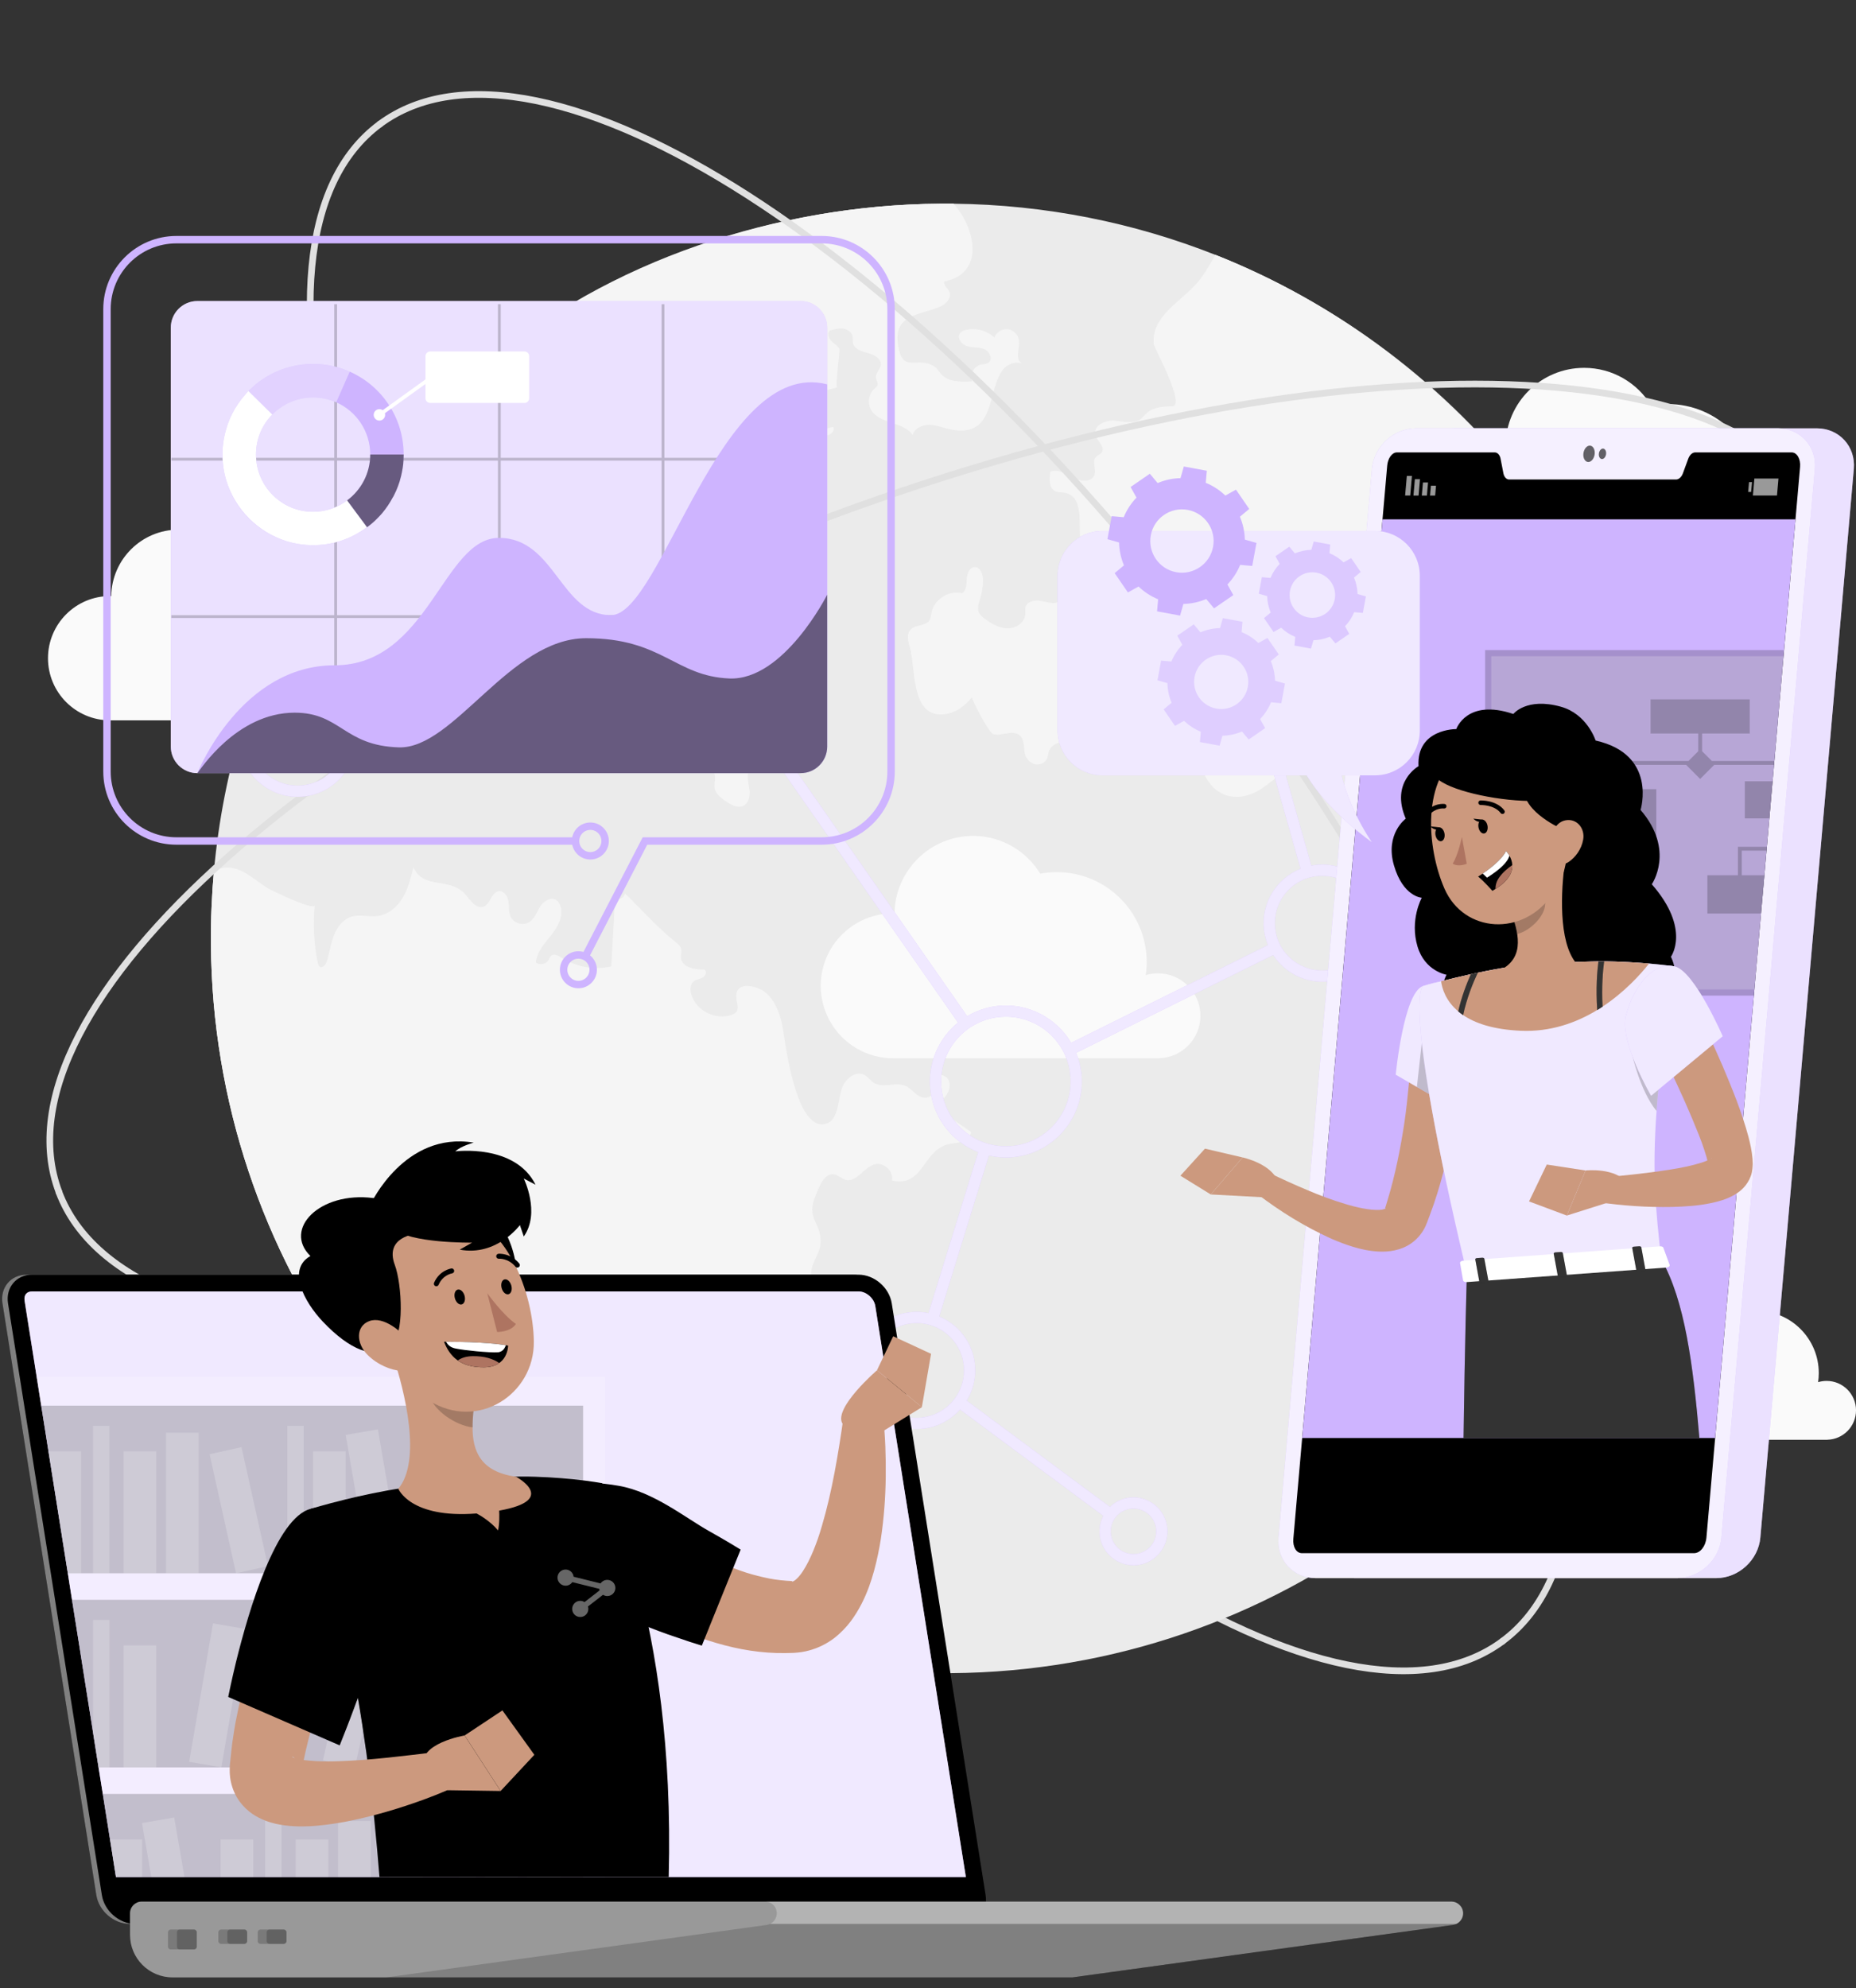 <svg width="452" height="484" viewBox="0 0 452 484" fill="none" xmlns="http://www.w3.org/2000/svg">
<rect x="0" y="0" width="452" height="484" fill="#333333" stroke="none"/>
<g clip-path="url(#clip0_438_1559)">
<path d="M444.053 127.34C461.138 172.41 378.797 245.411 260.138 290.392C141.48 335.374 31.437 335.303 14.352 290.235" stroke="#E0E0E0" stroke-width="1.624" stroke-miterlimit="10" stroke-linecap="round" stroke-linejoin="round"/>
<path d="M365.916 399.577C327.175 428.252 234.566 368.812 159.07 266.815C83.574 164.817 53.778 58.885 92.519 30.211" stroke="#E0E0E0" stroke-width="1.624" stroke-miterlimit="10" stroke-linecap="round" stroke-linejoin="round"/>
<path d="M51.364 229.742C51.322 223.802 51.569 217.941 52.093 212.155C56.564 162.612 81.273 118.836 117.921 89.234C148.298 64.697 186.891 49.889 228.977 49.59C230.068 49.582 231.158 49.587 232.235 49.593C254.721 49.841 276.209 54.235 295.975 62.044H295.988C356.406 85.951 400.781 141.798 408.079 208.919C408.725 214.932 409.084 221.026 409.127 227.202C409.233 242.116 407.51 256.608 404.165 270.468C394.285 311.549 370.215 347.158 337.381 371.754C307.854 393.855 271.246 407.071 231.513 407.353C210.227 407.504 189.781 403.931 170.812 397.245C101.682 372.901 51.914 307.252 51.364 229.742Z" fill="#EBEBEB"/>
<path opacity="0.4" d="M176.651 358.78C173.292 359.106 171.78 363.234 171.096 366.598C170.081 371.651 169.052 376.704 168.037 381.757C174.194 384.643 173.683 392.151 170.815 397.243C101.682 372.898 51.914 307.249 51.364 229.737C51.322 223.798 51.569 217.936 52.093 212.15C52.237 212.058 52.395 211.978 52.552 211.898C57.427 209.594 61.274 213.763 64.951 216.115C65.782 216.646 76.5 221.853 76.64 220.405C76.189 225.084 76.442 229.831 77.387 234.435C77.459 234.784 77.556 235.165 77.85 235.366C78.548 235.844 79.338 234.882 79.593 234.075C80.245 232.012 80.523 229.837 81.297 227.818C82.072 225.798 83.484 223.859 85.547 223.208C87.621 222.555 89.882 223.324 92.035 223.024C94.661 222.657 96.853 220.705 98.179 218.409C99.458 216.191 100.053 213.628 100.7 211.188C103.227 216.798 109.638 213.339 113.404 217.874C114.614 219.331 116.068 221.431 117.824 220.726C119.496 220.053 119.688 217.2 121.475 216.979C122.726 216.824 123.641 218.198 123.826 219.445C124.011 220.692 123.81 222.024 124.337 223.17C125.076 224.78 127.321 225.468 128.836 224.552C130.197 223.727 130.724 222.055 131.574 220.711C132.424 219.366 134.25 218.234 135.53 219.177C135.832 219.4 136.056 219.713 136.23 220.045C137.471 222.436 136.064 225.335 134.4 227.454C132.737 229.573 130.686 231.691 130.511 234.379C131.475 235.07 133.004 234.748 133.61 233.729C133.821 233.373 133.939 232.946 134.254 232.681C134.941 232.104 135.958 232.653 136.712 233.14C140.262 235.434 144.748 236.23 148.87 235.297C149.177 229.846 149.484 224.393 149.792 218.941C151.027 218.899 151.768 218.82 152.236 217.553C156.325 221.535 160.073 225.824 164.581 229.415C165.122 229.844 165.697 230.314 165.881 230.98C166.071 231.674 165.783 232.41 165.826 233.128C165.972 235.509 169.162 236.132 171.546 236.07C172.237 236.454 171.839 237.59 171.148 237.975C170.456 238.36 169.59 238.398 168.965 238.884C168.031 239.611 168.016 241.03 168.357 242.164C169.542 246.104 174.358 248.502 178.217 247.076C178.676 246.907 179.14 246.674 179.415 246.27C180.018 245.377 179.447 244.198 179.337 243.128C178.903 238.904 183.46 239.888 185.563 241.056C188.412 242.639 190.011 246.84 190.543 249.844C191.165 253.355 193.819 276.656 201.594 273.435C202.324 273.132 202.852 272.476 203.221 271.779C204.345 269.665 204.266 267.116 205.089 264.865C205.91 262.616 208.472 260.565 210.563 261.731C211.403 262.198 211.938 263.076 212.739 263.605C214.975 265.077 218.154 263.309 220.589 264.42C221.708 264.93 222.485 265.973 223.5 266.669C224.514 267.364 226.109 267.587 226.824 266.586C227.626 265.465 226.687 263.775 227.345 262.563C228.035 261.292 230.18 261.555 230.91 262.805C231.638 264.056 231.199 265.709 230.301 266.844C229.831 267.437 229.226 267.982 229.069 268.724C228.79 270.052 230.049 271.155 231.164 271.927C232.937 273.155 234.711 274.383 236.484 275.611C236.368 276.838 235.17 277.694 233.983 278.028C232.796 278.361 231.526 278.347 230.347 278.74C224.67 280.633 224.692 289.059 217.244 287.406C217.687 285.169 215.301 282.89 213.087 283.436C210.356 284.109 208.593 288 205.887 287.231C204.946 286.963 204.229 286.144 203.278 285.919C200.65 285.296 199.364 289.333 198.624 291.054C196.173 296.757 199.988 297.447 199.833 302.537C199.762 304.866 198.037 306.833 197.61 309.123C197.216 311.231 197.956 313.412 197.669 315.537C196.884 321.38 189.151 317.837 185.726 317.16C187.589 320.471 184.819 324.5 181.799 326.795C177.16 330.321 177.955 330.018 177.377 335.107C177.224 336.451 176.454 337.813 175.179 338.266C172.959 339.053 170.8 336.86 168.457 336.63C167.333 336.52 166.192 336.875 165.078 336.686C162.154 336.192 161.135 332.608 159.229 330.335C157.561 328.349 154.874 327.263 152.295 327.536C152.086 329.037 152.079 330.566 152.276 332.068C153.914 333.08 155.552 334.091 157.191 335.103C158.641 335.998 160.141 336.943 161.038 338.391C161.54 339.201 161.85 340.166 162.576 340.784C164.021 342.011 166.186 341.27 168.078 341.148C172.666 340.849 180.134 343.709 184.554 345.16C189.265 346.706 190.913 350.038 195.256 351.532C196.022 351.795 196.193 352.905 195.742 353.577C195.29 354.25 194.456 354.55 193.659 354.69C191.809 355.017 189.849 354.694 188.202 353.791C190.364 354.975 184.047 360.191 182.902 360.448C181.029 360.869 178.51 359.458 176.603 359.362C171.876 359.121 169.138 360.061 172.242 365.202C173.429 367.167 174.815 369.673 173.511 371.562C172.26 371.042 170.752 371.794 170.052 372.954C169.351 374.114 169.298 375.552 169.453 376.898C169.556 377.805 169.777 378.764 170.44 379.391C170.795 379.727 171.262 379.952 171.532 380.36C172.412 381.684 170.604 383.134 169.12 383.705" fill="#F5F5F5"/>
<path opacity="0.4" d="M333.195 153.872C331.724 152.769 329.632 153.657 328.1 154.673C326.568 155.689 324.769 156.875 323.041 156.248C323.007 154.116 322.975 151.985 322.941 149.853C322.934 149.452 322.91 149.006 322.619 148.73C322.324 148.45 321.869 148.451 321.463 148.469C320.091 148.532 318.72 148.594 317.348 148.658C316.203 149.915 319.392 151.452 318.938 153.091C318.737 153.815 317.92 154.13 317.257 154.486C311.607 157.517 315.191 163.819 317.751 167.241C320.723 171.215 320.525 176.63 320.204 181.586C320.086 183.347 319.877 185.321 318.517 186.472C317.199 187.612 315.252 187.533 313.562 188.032C310.637 188.88 308.566 191.469 305.83 192.816C296.266 197.522 289.963 187.286 293.077 179.223C294.692 175.044 295.383 175.837 294.458 171.369C294.072 169.507 294.69 167.308 292.751 166.037C290.697 164.689 287.734 166.136 287.57 168.637C287.409 171.092 286.847 173.426 287.855 175.731C285.026 174.681 281.658 175.348 278.566 175.347C279.008 178.196 275.331 180.704 272.839 179.257C272.922 177.862 272.543 175.94 271.146 175.951C270.738 175.954 270.358 176.149 270.006 176.357C268.539 177.222 267.242 178.374 265.697 179.098C263.321 180.206 256.493 179.68 255.426 182.886C255.239 183.449 255.242 184.066 255.019 184.616C254.545 185.789 253.055 186.361 251.846 185.986C250.638 185.611 249.77 184.453 249.535 183.209C249.379 182.38 249.466 181.513 249.25 180.698C248.099 176.368 243.654 179.758 241.669 178.591C240.716 178.032 236.793 170.652 236.706 169.756C234.817 172.107 231.992 174.09 228.85 173.942C225.41 173.782 223.944 171.047 223.169 167.706C222.353 164.177 222.311 159.972 221.538 157.415C221.123 156.042 220.768 154.374 221.739 153.319C222.955 151.999 225.541 152.504 226.423 150.942C226.703 150.446 226.726 149.853 226.823 149.292C227.388 146.001 231.076 143.618 234.309 144.454C235.367 143.762 235.383 142.261 235.446 140.998C235.508 139.736 236.042 138.174 237.302 138.086C238.751 137.983 239.409 139.879 239.386 141.331C239.361 142.811 239.132 144.289 238.702 145.707C238.382 146.766 237.95 147.9 238.326 148.94C238.61 149.727 239.303 150.284 239.982 150.772C241.617 151.95 243.478 153.009 245.493 152.994C247.509 152.979 249.629 151.515 249.707 149.503C249.729 148.962 249.608 148.411 249.735 147.885C250.059 146.534 251.784 146.068 253.161 146.254C254.538 146.44 255.91 147.016 257.272 146.739C258.634 146.462 259.766 144.688 258.8 143.688C260.63 143.047 263.247 142.728 263.966 144.528C264.197 145.106 264.134 145.751 264.144 146.375C264.215 150.217 268.992 155.762 272.251 151.745C274.394 149.103 270.704 144.298 274.549 142.125C276.387 141.086 278.882 142.004 280.7 140.93C281.268 140.256 280.293 139.345 279.44 139.121C276.745 138.412 273.702 139.239 271.735 141.213C270.646 138.974 272.328 135.692 270.428 134.084C268.552 132.496 264.943 134.365 263.536 132.348C263.134 131.771 263.07 131.031 263.02 130.327C262.771 126.858 263.839 120.493 258.94 119.912C258.346 119.841 257.727 119.886 257.17 119.67C255.479 119.012 255.493 116.645 255.807 114.858C257.647 114.066 259.622 115.43 261.393 116.367C263.164 117.304 265.974 117.461 266.578 115.551C267.01 114.183 265.937 112.47 266.844 111.358C267.264 110.842 268.007 110.646 268.363 110.084C269.224 108.725 267.131 107.361 266.759 105.795C266.247 103.637 269.13 102.252 271.341 102.416C273.554 102.58 276.028 103.323 277.814 102.009C278.38 101.592 278.799 101.008 279.326 100.54C280.945 99.105 283.304 98.976 285.467 98.92C288.92 98.831 281.064 84.631 280.987 83.766C280.393 77.179 287.144 73.672 291.014 69.484C293.035 67.275 294.514 64.662 295.995 62.051C354.166 85.07 397.179 138.487 406.938 200.319C407.375 203.091 407.896 205.958 407.915 208.721C403.833 207.57 397.482 204.514 393.336 206.998C388.072 210.152 391.881 217.962 385.813 220.272C384.311 220.252 384.744 217.778 383.874 216.552C383.39 215.872 382.505 215.644 381.759 215.266C381.013 214.89 380.292 214.085 380.594 213.307C379.28 212.274 377.47 213.59 376.25 214.731C374.816 216.073 373.176 217.306 371.254 217.71C367.25 218.552 363.552 215.681 359.946 213.748C356.965 212.151 353.715 211.132 350.487 210.123C352.048 210.215 352.839 208.056 352.237 206.612C351.636 205.169 350.276 204.21 349.281 203.002C347.584 200.943 348.888 198.546 347.47 196.358C345.717 193.638 342.339 191.73 342.054 188.512C341.698 184.612 346.017 182.125 349.646 180.68C347.723 176.278 342.51 173.254 342.516 168.445C342.516 166.592 343.344 164.864 344.147 163.203C345.792 159.801 347.436 156.401 349.081 153.011C349.767 151.6 350.466 150.044 350.048 148.536C349.575 146.752 347.755 145.727 346.12 144.911C344.34 144.017 342.559 143.122 340.78 142.228C340.041 141.866 339.237 141.491 338.437 141.627C337.571 141.778 336.932 142.465 336.399 143.166C333.495 146.932 332.111 151.829 332.59 156.569C326.276 155.628 320.075 153.911 314.184 151.443C314.838 155.091 313.333 159.118 314.463 162.535" fill="#F5F5F5"/>
<path opacity="0.4" d="M185.281 183.717C183.582 184.937 182.217 186.8 182.113 188.889C182.048 190.178 182.459 191.441 182.542 192.728C182.625 194.016 182.262 195.485 181.132 196.107C179.69 196.902 177.949 195.913 176.607 194.96C175.516 194.184 174.343 193.287 174.075 191.976C173.88 191.017 174.219 190.026 174.134 189.05C173.965 187.121 172.257 185.764 170.893 184.388C169.53 183.012 168.371 180.847 169.445 179.235C170.153 178.175 171.587 177.804 172.346 176.78C174.197 174.282 170.85 170.785 172.383 168.511C174.2 165.817 178.706 167.195 181.199 168.558C183.722 169.936 185.557 172.492 187.362 174.657C192.466 180.775 190.683 179.838 185.281 183.717Z" fill="#F5F5F5"/>
<path opacity="0.4" d="M118.062 89.181C147.992 63.218 189.76 49.868 228.972 49.59C230.063 49.582 231.153 49.587 232.23 49.593C237.403 55.426 240.148 66.477 229.898 68.54C229.893 69.659 230.538 69.936 231.103 70.83C231.99 72.234 230.511 74.003 228.976 74.637C223.942 76.716 217.83 76.595 218.63 83.415C219.583 91.547 223.425 86.371 227.648 89.316C228.259 89.742 228.618 90.436 229.107 90.998C230.902 93.06 234.051 93.044 236.777 92.862C236.094 91.263 237.156 89.173 238.848 88.783C239.487 88.636 240.205 88.687 240.736 88.302C241.877 87.477 241.013 85.529 239.712 84.993C238.41 84.456 236.913 84.679 235.562 84.285C234.21 83.891 232.977 82.289 233.798 81.145C234.14 80.667 234.735 80.444 235.309 80.315C237.717 79.772 240.375 80.51 242.16 82.215C242.609 80.921 244.007 80.026 245.372 80.159C246.735 80.292 247.934 81.44 248.125 82.798C248.404 84.782 247.042 87.484 248.817 88.412C247.243 88 245.453 88.563 244.399 89.806C240.25 94.697 242.719 106.587 231.785 104.595C230.029 104.274 228.349 103.527 226.565 103.432C224.782 103.337 222.74 104.167 222.267 105.889C219.97 102.556 214.077 103.268 212.119 99.726C211.197 98.058 211.616 95.767 213.068 94.534C213.31 94.329 213.587 94.136 213.704 93.841C213.942 93.242 213.405 92.627 213.318 91.987C213.167 90.875 214.371 90.014 214.517 88.901C214.724 87.352 212.923 86.362 211.409 85.969C209.894 85.577 208.046 85.021 207.738 83.488C207.633 82.965 207.744 82.418 207.64 81.895C207.427 80.841 206.355 80.135 205.289 79.997C204.221 79.86 203.154 80.167 202.122 80.471C201.418 81.069 201.731 82.256 202.359 82.932C202.988 83.607 203.86 84.052 204.376 84.816C204.665 85.244 203.242 94.515 203.942 94.274C200.625 95.418 193.548 95.588 194.974 100.541C195.478 102.29 196.496 104.111 195.848 105.813C198.179 105.157 200.518 104.529 202.863 103.928C203.434 104.68 202.497 105.71 201.581 105.941C200.666 106.171 199.578 106.139 198.955 106.849C198.517 107.348 198.46 108.063 198.422 108.726C198.301 110.88 198.182 113.035 198.062 115.189C197.932 117.527 197.619 120.205 195.683 121.522C193.481 123.02 190.367 121.828 188.517 119.913C188.073 119.454 187.586 118.916 186.947 118.913C186.37 118.911 185.9 119.351 185.47 119.737C183.199 121.767 180.023 122.988 177.057 122.287C174.092 121.586 171.641 118.604 172.139 115.598C172.331 114.442 172.832 113.027 171.937 112.268C171.411 111.823 170.514 111.768 170.277 111.12C169.981 110.307 171.02 109.719 171.716 109.203C172.972 108.27 173.423 106.4 172.728 104.998C172.372 104.28 165.908 101.626 164.905 102.115C162.601 103.237 163.009 109.409 162.722 111.79C162.612 112.71 162.442 113.735 161.699 114.288C160.538 115.15 158.864 114.254 157.965 113.121C157.065 111.988 156.407 110.551 155.104 109.923C154.346 109.557 153.477 109.526 152.637 109.5C150.933 109.45 149.021 109.479 147.821 110.687C147.26 111.252 146.93 112.014 146.37 112.58C145.091 113.872 142.957 113.81 141.245 113.197C139.532 112.585 137.992 111.525 136.234 111.057C132.497 110.058 128.223 111.829 124.784 110.054C123.123 109.196 121.925 106.825 123.241 105.495C124.376 104.347 126.842 104.546 127.143 102.959C127.432 101.44 123.708 99.248 123.054 97.918C122.535 96.865 123.669 94.907 122.47 92.957C121.497 91.372 119.122 90.887 118.062 89.181Z" fill="#F5F5F5"/>
<path opacity="0.4" d="M337.738 345.332C339.864 343.908 342.25 343.087 342.99 340.163C343.999 336.181 341.852 334.484 337.89 335.961C337.538 336.093 337.154 336.231 336.795 336.117C335.651 335.752 336.463 334.062 337.207 333.12C338.95 330.918 339.069 327.963 338.166 325.403C337.951 324.796 349.104 324.539 350.333 325.212C354.633 327.564 351.831 336.734 356.82 335.187C357.157 331.701 356.973 328.091 356.981 324.565C358.681 324.5 360.38 324.436 362.079 324.371C360.813 324.418 361.565 317.917 361.996 317.207C363.669 314.447 368.837 315.62 368.376 310.405C367.794 303.805 355.011 302.463 356.541 310.036C352.646 311.526 348.094 311.86 343.93 311.737C343.835 313.078 343.752 314.432 343.669 315.774C342.701 316.371 341.427 316.473 340.373 316.021C338.352 312.632 338.66 307.992 341.109 304.886C339.648 302.649 341.427 299.772 343.134 297.709C338.458 294.287 339.802 285.591 345.295 283.739C350.801 281.887 357.125 288.005 355.47 293.562C358.152 293.871 360.723 295.049 362.707 296.874C362.999 289.855 368.288 283.327 375.095 281.596C378.519 280.718 382.58 280.768 384.913 278.11C385.956 276.932 386.471 275.379 387.434 274.136C389.622 271.361 393.533 270.795 397.067 270.598C399.431 270.476 401.796 270.434 404.162 270.469C394.283 311.55 370.212 347.159 337.378 371.755C336.13 371.804 334.843 371.786 333.761 371.216C331.757 370.139 331.133 367.607 330.723 365.363C329.108 356.636 330.016 351.202 337.116 345.775C337.321 345.62 337.528 345.474 337.738 345.332Z" fill="#F5F5F5"/>
<path d="M176.651 358.78C173.292 359.106 171.78 363.234 171.096 366.598C170.081 371.651 169.052 376.704 168.037 381.757C174.194 384.643 173.683 392.151 170.815 397.243C101.682 372.898 51.914 307.249 51.364 229.737C51.322 223.798 51.569 217.936 52.093 212.15C52.237 212.058 52.395 211.978 52.552 211.898C57.427 209.594 61.274 213.763 64.951 216.115C65.782 216.646 76.5 221.853 76.64 220.405C76.189 225.084 76.442 229.831 77.387 234.435C77.459 234.784 77.556 235.165 77.85 235.366C78.548 235.844 79.338 234.882 79.593 234.075C80.245 232.012 80.523 229.837 81.297 227.818C82.072 225.798 83.484 223.859 85.547 223.208C87.621 222.555 89.882 223.324 92.035 223.024C94.661 222.657 96.853 220.705 98.179 218.409C99.458 216.191 100.053 213.628 100.7 211.188C103.227 216.798 109.638 213.339 113.404 217.874C114.614 219.331 116.068 221.431 117.824 220.726C119.496 220.053 119.688 217.2 121.475 216.979C122.726 216.824 123.641 218.198 123.826 219.445C124.011 220.692 123.81 222.024 124.337 223.17C125.076 224.78 127.321 225.468 128.836 224.552C130.197 223.727 130.724 222.055 131.574 220.711C132.424 219.366 134.25 218.234 135.53 219.177C135.832 219.4 136.056 219.713 136.23 220.045C137.471 222.436 136.064 225.335 134.4 227.454C132.737 229.573 130.686 231.691 130.511 234.379C131.475 235.07 133.004 234.748 133.61 233.729C133.821 233.373 133.939 232.946 134.254 232.681C134.941 232.104 135.958 232.653 136.712 233.14C140.262 235.434 144.748 236.23 148.87 235.297C149.177 229.846 149.484 224.393 149.792 218.941C151.027 218.899 151.768 218.82 152.236 217.553C156.325 221.535 160.073 225.824 164.581 229.415C165.122 229.844 165.697 230.314 165.881 230.98C166.071 231.674 165.783 232.41 165.826 233.128C165.972 235.509 169.162 236.132 171.546 236.07C172.237 236.454 171.839 237.59 171.148 237.975C170.456 238.36 169.59 238.398 168.965 238.884C168.031 239.611 168.016 241.03 168.357 242.164C169.542 246.104 174.358 248.502 178.217 247.076C178.676 246.907 179.14 246.674 179.415 246.27C180.018 245.377 179.447 244.198 179.337 243.128C178.903 238.904 183.46 239.888 185.563 241.056C188.412 242.639 190.011 246.84 190.543 249.844C191.165 253.355 193.819 276.656 201.594 273.435C202.324 273.132 202.852 272.476 203.221 271.779C204.345 269.665 204.266 267.116 205.089 264.865C205.91 262.616 208.472 260.565 210.563 261.731C211.403 262.198 211.938 263.076 212.739 263.605C214.975 265.077 218.154 263.309 220.589 264.42C221.708 264.93 222.485 265.973 223.5 266.669C224.514 267.364 226.109 267.587 226.824 266.586C227.626 265.465 226.687 263.775 227.345 262.563C228.035 261.292 230.18 261.555 230.91 262.805C231.638 264.056 231.199 265.709 230.301 266.844C229.831 267.437 229.226 267.982 229.069 268.724C228.79 270.052 230.049 271.155 231.164 271.927C232.937 273.155 234.711 274.383 236.484 275.611C236.368 276.838 235.17 277.694 233.983 278.028C232.796 278.361 231.526 278.347 230.347 278.74C224.67 280.633 224.692 289.059 217.244 287.406C217.687 285.169 215.301 282.89 213.087 283.436C210.356 284.109 208.593 288 205.887 287.231C204.946 286.963 204.229 286.144 203.278 285.919C200.65 285.296 199.364 289.333 198.624 291.054C196.173 296.757 199.988 297.447 199.833 302.537C199.762 304.866 198.037 306.833 197.61 309.123C197.216 311.231 197.956 313.412 197.669 315.537C196.884 321.38 189.151 317.837 185.726 317.16C187.589 320.471 184.819 324.5 181.799 326.795C177.16 330.321 177.955 330.018 177.377 335.107C177.224 336.451 176.454 337.813 175.179 338.266C172.959 339.053 170.8 336.86 168.457 336.63C167.333 336.52 166.192 336.875 165.078 336.686C162.154 336.192 161.135 332.608 159.229 330.335C157.561 328.349 154.874 327.263 152.295 327.536C152.086 329.037 152.079 330.566 152.276 332.068C153.914 333.08 155.552 334.091 157.191 335.103C158.641 335.998 160.141 336.943 161.038 338.391C161.54 339.201 161.85 340.166 162.576 340.784C164.021 342.011 166.186 341.27 168.078 341.148C172.666 340.849 180.134 343.709 184.554 345.16C189.265 346.706 190.913 350.038 195.256 351.532C196.022 351.795 196.193 352.905 195.742 353.577C195.29 354.25 194.456 354.55 193.659 354.69C191.809 355.017 189.849 354.694 188.202 353.791C190.364 354.975 184.047 360.191 182.902 360.448C181.029 360.869 178.51 359.458 176.603 359.362C171.876 359.121 169.138 360.061 172.242 365.202C173.429 367.167 174.815 369.673 173.511 371.562C172.26 371.042 170.752 371.794 170.052 372.954C169.351 374.114 169.298 375.552 169.453 376.898C169.556 377.805 169.777 378.764 170.44 379.391C170.795 379.727 171.262 379.952 171.532 380.36C172.412 381.684 170.604 383.134 169.12 383.705" fill="#F5F5F5"/>
<path d="M333.195 153.872C331.724 152.769 329.632 153.657 328.1 154.673C326.568 155.689 324.769 156.875 323.041 156.248C323.007 154.116 322.975 151.985 322.941 149.853C322.934 149.452 322.91 149.006 322.619 148.73C322.324 148.45 321.869 148.451 321.463 148.469C320.091 148.532 318.72 148.594 317.348 148.658C316.203 149.915 319.392 151.452 318.938 153.091C318.737 153.815 317.92 154.13 317.257 154.486C311.607 157.517 315.191 163.819 317.751 167.241C320.723 171.215 320.525 176.63 320.204 181.586C320.086 183.347 319.877 185.321 318.517 186.472C317.199 187.612 315.252 187.533 313.562 188.032C310.637 188.88 308.566 191.469 305.83 192.816C296.266 197.522 289.963 187.286 293.077 179.223C294.692 175.044 295.383 175.837 294.458 171.369C294.072 169.507 294.69 167.308 292.751 166.037C290.697 164.689 287.734 166.136 287.57 168.637C287.409 171.092 286.847 173.426 287.855 175.731C285.026 174.681 281.658 175.348 278.566 175.347C279.008 178.196 275.331 180.704 272.839 179.257C272.922 177.862 272.543 175.94 271.146 175.951C270.738 175.954 270.358 176.149 270.006 176.357C268.539 177.222 267.242 178.374 265.697 179.098C263.321 180.206 256.493 179.68 255.426 182.886C255.239 183.449 255.242 184.066 255.019 184.616C254.545 185.789 253.055 186.361 251.846 185.986C250.638 185.611 249.77 184.453 249.535 183.209C249.379 182.38 249.466 181.513 249.25 180.698C248.099 176.368 243.654 179.758 241.669 178.591C240.716 178.032 236.793 170.652 236.706 169.756C234.817 172.107 231.992 174.09 228.85 173.942C225.41 173.782 223.944 171.047 223.169 167.706C222.353 164.177 222.311 159.972 221.538 157.415C221.123 156.042 220.768 154.374 221.739 153.319C222.955 151.999 225.541 152.504 226.423 150.942C226.703 150.446 226.726 149.853 226.823 149.292C227.388 146.001 231.076 143.618 234.309 144.454C235.367 143.762 235.383 142.261 235.446 140.998C235.508 139.736 236.042 138.174 237.302 138.086C238.751 137.983 239.409 139.879 239.386 141.331C239.361 142.811 239.132 144.289 238.702 145.707C238.382 146.766 237.95 147.9 238.326 148.94C238.61 149.727 239.303 150.284 239.982 150.772C241.617 151.95 243.478 153.009 245.493 152.994C247.509 152.979 249.629 151.515 249.707 149.503C249.729 148.962 249.608 148.411 249.735 147.885C250.059 146.534 251.784 146.068 253.161 146.254C254.538 146.44 255.91 147.016 257.272 146.739C258.634 146.462 259.766 144.688 258.8 143.688C260.63 143.047 263.247 142.728 263.966 144.528C264.197 145.106 264.134 145.751 264.144 146.375C264.215 150.217 268.992 155.762 272.251 151.745C274.394 149.103 270.704 144.298 274.549 142.125C276.387 141.086 278.882 142.004 280.7 140.93C281.268 140.256 280.293 139.345 279.44 139.121C276.745 138.412 273.702 139.239 271.735 141.213C270.646 138.974 272.328 135.692 270.428 134.084C268.552 132.496 264.943 134.365 263.536 132.348C263.134 131.771 263.07 131.031 263.02 130.327C262.771 126.858 263.839 120.493 258.94 119.912C258.346 119.841 257.727 119.886 257.17 119.67C255.479 119.012 255.493 116.645 255.807 114.858C257.647 114.066 259.622 115.43 261.393 116.367C263.164 117.304 265.974 117.461 266.578 115.551C267.01 114.183 265.937 112.47 266.844 111.358C267.264 110.842 268.007 110.646 268.363 110.084C269.224 108.725 267.131 107.361 266.759 105.795C266.247 103.637 269.13 102.252 271.341 102.416C273.554 102.58 276.028 103.323 277.814 102.009C278.38 101.592 278.799 101.008 279.326 100.54C280.945 99.105 283.304 98.976 285.467 98.92C288.92 98.831 281.064 84.631 280.987 83.766C280.393 77.179 287.144 73.672 291.014 69.484C293.035 67.275 294.514 64.662 295.995 62.051C354.166 85.07 397.179 138.487 406.938 200.319C407.375 203.091 407.896 205.958 407.915 208.721C403.833 207.57 397.482 204.514 393.336 206.998C388.072 210.152 391.881 217.962 385.813 220.272C384.311 220.252 384.744 217.778 383.874 216.552C383.39 215.872 382.505 215.644 381.759 215.266C381.013 214.89 380.292 214.085 380.594 213.307C379.28 212.274 377.47 213.59 376.25 214.731C374.816 216.073 373.176 217.306 371.254 217.71C367.25 218.552 363.552 215.681 359.946 213.748C356.965 212.151 353.715 211.132 350.487 210.123C352.048 210.215 352.839 208.056 352.237 206.612C351.636 205.169 350.276 204.21 349.281 203.002C347.584 200.943 348.888 198.546 347.47 196.358C345.717 193.638 342.339 191.73 342.054 188.512C341.698 184.612 346.017 182.125 349.646 180.68C347.723 176.278 342.51 173.254 342.516 168.445C342.516 166.592 343.344 164.864 344.147 163.203C345.792 159.801 347.436 156.401 349.081 153.011C349.767 151.6 350.466 150.044 350.048 148.536C349.575 146.752 347.755 145.727 346.12 144.911C344.34 144.017 342.559 143.122 340.78 142.228C340.041 141.866 339.237 141.491 338.437 141.627C337.571 141.778 336.932 142.465 336.399 143.166C333.495 146.932 332.111 151.829 332.59 156.569C326.276 155.628 320.075 153.911 314.184 151.443C314.838 155.091 313.333 159.118 314.463 162.535" fill="#F5F5F5"/>
<path d="M185.281 183.717C183.582 184.937 182.217 186.8 182.113 188.889C182.048 190.178 182.459 191.441 182.542 192.728C182.625 194.016 182.262 195.485 181.132 196.107C179.69 196.902 177.949 195.913 176.607 194.96C175.516 194.184 174.343 193.287 174.075 191.976C173.88 191.017 174.219 190.026 174.134 189.05C173.965 187.121 172.257 185.764 170.893 184.388C169.53 183.012 168.371 180.847 169.445 179.235C170.153 178.175 171.587 177.804 172.346 176.78C174.197 174.282 170.85 170.785 172.383 168.511C174.2 165.817 178.706 167.195 181.199 168.558C183.722 169.936 185.557 172.492 187.362 174.657C192.466 180.775 190.683 179.838 185.281 183.717Z" fill="#F5F5F5"/>
<path d="M118.062 89.181C147.992 63.218 189.76 49.868 228.972 49.59C230.063 49.582 231.153 49.587 232.23 49.593C237.403 55.426 240.148 66.477 229.898 68.54C229.893 69.659 230.538 69.936 231.103 70.83C231.99 72.234 230.511 74.003 228.976 74.637C223.942 76.716 217.83 76.595 218.63 83.415C219.583 91.547 223.425 86.371 227.648 89.316C228.259 89.742 228.618 90.436 229.107 90.998C230.902 93.06 234.051 93.044 236.777 92.862C236.094 91.263 237.156 89.173 238.848 88.783C239.487 88.636 240.205 88.687 240.736 88.302C241.877 87.477 241.013 85.529 239.712 84.993C238.41 84.456 236.913 84.679 235.562 84.285C234.21 83.891 232.977 82.289 233.798 81.145C234.14 80.667 234.735 80.444 235.309 80.315C237.717 79.772 240.375 80.51 242.16 82.215C242.609 80.921 244.007 80.026 245.372 80.159C246.735 80.292 247.934 81.44 248.125 82.798C248.404 84.782 247.042 87.484 248.817 88.412C247.243 88 245.453 88.563 244.399 89.806C240.25 94.697 242.719 106.587 231.785 104.595C230.029 104.274 228.349 103.527 226.565 103.432C224.782 103.337 222.74 104.167 222.267 105.889C219.97 102.556 214.077 103.268 212.119 99.726C211.197 98.058 211.616 95.767 213.068 94.534C213.31 94.329 213.587 94.136 213.704 93.841C213.942 93.242 213.405 92.627 213.318 91.987C213.167 90.875 214.371 90.014 214.517 88.901C214.724 87.352 212.923 86.362 211.409 85.969C209.894 85.577 208.046 85.021 207.738 83.488C207.633 82.965 207.744 82.418 207.64 81.895C207.427 80.841 206.355 80.135 205.289 79.997C204.221 79.86 203.154 80.167 202.122 80.471C201.418 81.069 201.731 82.256 202.359 82.932C202.988 83.607 203.86 84.052 204.376 84.816C204.665 85.244 203.242 94.515 203.942 94.274C200.625 95.418 193.548 95.588 194.974 100.541C195.478 102.29 196.496 104.111 195.848 105.813C198.179 105.157 200.518 104.529 202.863 103.928C203.434 104.68 202.497 105.71 201.581 105.941C200.666 106.171 199.578 106.139 198.955 106.849C198.517 107.348 198.46 108.063 198.422 108.726C198.301 110.88 198.182 113.035 198.062 115.189C197.932 117.527 197.619 120.205 195.683 121.522C193.481 123.02 190.367 121.828 188.517 119.913C188.073 119.454 187.586 118.916 186.947 118.913C186.37 118.911 185.9 119.351 185.47 119.737C183.199 121.767 180.023 122.988 177.057 122.287C174.092 121.586 171.641 118.604 172.139 115.598C172.331 114.442 172.832 113.027 171.937 112.268C171.411 111.823 170.514 111.768 170.277 111.12C169.981 110.307 171.02 109.719 171.716 109.203C172.972 108.27 173.423 106.4 172.728 104.998C172.372 104.28 165.908 101.626 164.905 102.115C162.601 103.237 163.009 109.409 162.722 111.79C162.612 112.71 162.442 113.735 161.699 114.288C160.538 115.15 158.864 114.254 157.965 113.121C157.065 111.988 156.407 110.551 155.104 109.923C154.346 109.557 153.477 109.526 152.637 109.5C150.933 109.45 149.021 109.479 147.821 110.687C147.26 111.252 146.93 112.014 146.37 112.58C145.091 113.872 142.957 113.81 141.245 113.197C139.532 112.585 137.992 111.525 136.234 111.057C132.497 110.058 128.223 111.829 124.784 110.054C123.123 109.196 121.925 106.825 123.241 105.495C124.376 104.347 126.842 104.546 127.143 102.959C127.432 101.44 123.708 99.248 123.054 97.918C122.535 96.865 123.669 94.907 122.47 92.957C121.497 91.372 119.122 90.887 118.062 89.181Z" fill="#F5F5F5"/>
<path d="M337.738 345.332C339.864 343.908 342.25 343.087 342.99 340.163C343.999 336.181 341.852 334.484 337.89 335.961C337.538 336.093 337.154 336.231 336.795 336.117C335.651 335.752 336.463 334.062 337.207 333.12C338.95 330.918 339.069 327.963 338.166 325.403C337.951 324.796 349.104 324.539 350.333 325.212C354.633 327.564 351.831 336.734 356.82 335.187C357.157 331.701 356.973 328.091 356.981 324.565C358.681 324.5 360.38 324.436 362.079 324.371C360.813 324.418 361.565 317.917 361.996 317.207C363.669 314.447 368.837 315.62 368.376 310.405C367.794 303.805 355.011 302.463 356.541 310.036C352.646 311.526 348.094 311.86 343.93 311.737C343.835 313.078 343.752 314.432 343.669 315.774C342.701 316.371 341.427 316.473 340.373 316.021C338.352 312.632 338.66 307.992 341.109 304.886C339.648 302.649 341.427 299.772 343.134 297.709C338.458 294.287 339.802 285.591 345.295 283.739C350.801 281.887 357.125 288.005 355.47 293.562C358.152 293.871 360.723 295.049 362.707 296.874C362.999 289.855 368.288 283.327 375.095 281.596C378.519 280.718 382.58 280.768 384.913 278.11C385.956 276.932 386.471 275.379 387.434 274.136C389.622 271.361 393.533 270.795 397.067 270.598C399.431 270.476 401.796 270.434 404.162 270.469C394.283 311.55 370.212 347.159 337.378 371.755C336.13 371.804 334.843 371.786 333.761 371.216C331.757 370.139 331.133 367.607 330.723 365.363C329.108 356.636 330.016 351.202 337.116 345.775C337.321 345.62 337.528 345.474 337.738 345.332Z" fill="#F5F5F5"/>
<path d="M441.144 133.351C441.144 127.64 436.514 123.01 430.803 123.01C429.771 123.01 428.775 123.166 427.834 123.447C427.985 122.409 428.067 121.35 428.067 120.272C428.067 108.177 418.262 98.374 406.169 98.374C404.791 98.374 403.444 98.507 402.136 98.752C398.77 93.243 392.72 89.555 385.792 89.555C375.307 89.555 366.801 97.979 366.646 108.427C366.539 108.426 366.436 108.411 366.327 108.411C356.585 108.411 348.688 116.309 348.688 126.051C348.688 135.792 356.585 143.69 366.327 143.69H431.107L431.094 143.675C436.669 143.52 441.144 138.962 441.144 133.351Z" fill="#FAFAFA"/>
<path d="M90.985 166.509C90.985 161.61 87.014 157.64 82.116 157.64C81.231 157.64 80.377 157.773 79.57 158.015C79.699 157.125 79.77 156.217 79.77 155.292C79.77 144.92 71.361 136.51 60.988 136.51C59.806 136.51 58.651 136.624 57.529 136.833C54.641 132.108 49.453 128.945 43.511 128.945C34.518 128.945 27.223 136.171 27.09 145.132C26.998 145.13 26.91 145.118 26.817 145.118C18.462 145.118 11.688 151.891 11.688 160.248C11.688 168.603 18.462 175.377 26.817 175.377H82.379L82.368 175.365C87.148 175.232 90.985 171.322 90.985 166.509Z" fill="#FAFAFA"/>
<path d="M292.338 247.308C292.338 241.597 287.708 236.967 281.997 236.967C280.965 236.967 279.969 237.123 279.028 237.404C279.179 236.366 279.261 235.307 279.261 234.229C279.261 222.135 269.456 212.331 257.363 212.331C255.985 212.331 254.637 212.465 253.33 212.709C249.964 207.2 243.914 203.512 236.987 203.512C226.502 203.512 217.996 211.936 217.841 222.384C217.734 222.383 217.63 222.368 217.522 222.368C207.78 222.368 199.883 230.266 199.883 240.008C199.883 249.749 207.78 257.647 217.522 257.647H282.303L282.289 257.632C287.863 257.477 292.338 252.919 292.338 247.308Z" fill="#FAFAFA"/>
<path d="M452.004 343.366C452.004 339.407 448.794 336.198 444.835 336.198C444.12 336.198 443.43 336.307 442.776 336.501C442.881 335.783 442.937 335.048 442.937 334.3C442.937 325.916 436.139 319.118 427.755 319.118C426.799 319.118 425.866 319.211 424.959 319.379C422.626 315.561 418.432 313.004 413.629 313.004C406.361 313.004 400.465 318.844 400.356 326.087C400.282 326.085 400.21 326.076 400.135 326.076C393.381 326.076 387.906 331.551 387.906 338.305C387.906 345.059 393.381 350.533 400.135 350.533H445.044L445.035 350.522C448.902 350.417 452.004 347.258 452.004 343.366Z" fill="#FAFAFA"/>
<path d="M65.574 348.545C65.574 344.841 62.571 341.838 58.867 341.838C58.198 341.838 57.553 341.939 56.941 342.122C57.039 341.45 57.092 340.763 57.092 340.063C57.092 332.22 50.733 325.861 42.89 325.861C41.997 325.861 41.122 325.948 40.275 326.106C38.092 322.534 34.167 320.141 29.674 320.141C22.874 320.141 17.357 325.604 17.257 332.382C17.188 332.38 17.12 332.371 17.05 332.371C10.732 332.371 5.609 337.492 5.609 343.812C5.609 350.131 10.731 355.253 17.05 355.253H59.066L59.057 355.243C62.673 355.141 65.574 352.185 65.574 348.545Z" fill="#FAFAFA"/>
<path d="M14.369 290.235C-2.717 245.165 79.624 172.164 198.284 127.182C316.941 82.201 426.984 82.271 444.07 127.341" stroke="#E0E0E0" stroke-width="1.624" stroke-miterlimit="10" stroke-linecap="round" stroke-linejoin="round"/>
<path d="M92.516 30.209C131.256 1.533 223.865 60.973 299.361 162.971C374.857 264.968 404.654 370.9 365.911 399.575" stroke="#E0E0E0" stroke-width="1.624" stroke-miterlimit="10" stroke-linecap="round" stroke-linejoin="round"/>
<path d="M401.646 230.483C398.359 230.848 395.741 233.108 394.74 236.049L336.184 226.077C336.272 225.129 336.267 224.16 336.158 223.178C335.291 215.368 328.233 209.72 320.424 210.586C320.059 210.627 319.704 210.694 319.348 210.762C315.315 196.543 308.997 174.175 304.228 157.275C307.331 155.809 309.32 152.493 308.921 148.896C308.418 144.366 304.325 141.092 299.795 141.594C295.266 142.097 291.991 146.19 292.494 150.72C292.996 155.249 297.088 158.524 301.616 158.022C303.656 165.25 306.837 176.52 310.022 187.793C312.422 196.285 314.82 204.759 316.738 211.519C310.924 213.832 307.107 219.808 307.83 226.322C307.978 227.651 308.317 228.912 308.797 230.095L260.866 253.891C257.269 247.836 250.366 244.094 242.925 244.922C240.225 245.222 237.735 246.104 235.539 247.411L186.213 176.663C193.228 171.196 197.356 162.345 196.305 152.875C195.091 141.931 187.324 133.28 177.354 130.383L186.608 90.867C187.083 90.898 187.566 90.895 188.054 90.841C192.584 90.338 195.858 86.245 195.356 81.717C194.853 77.188 190.76 73.912 186.232 74.414C181.702 74.917 178.427 79.01 178.929 83.54C179.271 86.627 181.283 89.127 183.962 90.25L174.708 129.766C172.251 129.321 169.694 129.205 167.089 129.495C152.588 131.104 142.101 144.21 143.71 158.711C143.787 159.41 143.915 160.091 144.045 160.771L85.918 175.048C83.777 168.922 77.624 164.839 70.906 165.585C63.096 166.451 57.448 173.509 58.314 181.319C59.181 189.128 66.239 194.776 74.048 193.909C81.858 193.042 87.506 185.984 86.64 178.174C86.621 178.009 86.584 177.85 86.559 177.686L144.688 163.407C148.291 175.397 160.047 183.517 172.925 182.089C176.994 181.638 180.729 180.255 183.987 178.217L233.312 248.963C228.603 252.801 225.862 258.867 226.581 265.34C227.363 272.393 232.042 278.079 238.227 280.512L226.128 319.696C224.698 319.399 223.2 319.312 221.671 319.482C213.862 320.348 208.213 327.408 209.08 335.216C209.192 336.225 209.411 337.195 209.718 338.122L180.608 350.957C178.954 348.443 175.985 346.916 172.793 347.271C168.264 347.773 164.989 351.867 165.492 356.396C165.994 360.925 170.088 364.201 174.617 363.699C179.146 363.196 182.422 359.103 181.92 354.573C181.876 354.185 181.799 353.812 181.705 353.443L210.815 340.61C213.534 345.447 218.964 348.458 224.818 347.809C228.422 347.409 231.556 345.679 233.811 343.176L268.69 369.054C267.974 370.447 267.643 372.058 267.827 373.729C268.33 378.258 272.423 381.534 276.951 381.031C281.481 380.529 284.755 376.435 284.253 371.906C283.75 367.377 279.657 364.101 275.127 364.603C273.242 364.812 271.58 365.65 270.311 366.877L235.43 340.995C236.996 338.405 237.768 335.308 237.409 332.075C236.818 326.752 233.348 322.437 228.727 320.5L240.828 281.309C242.804 281.765 244.88 281.92 247.006 281.685C257.143 280.56 264.473 271.398 263.348 261.263C263.155 259.521 262.71 257.871 262.077 256.324L310.057 232.504C312.904 236.87 318.04 239.527 323.567 238.914C329.447 238.263 334.099 234.097 335.67 228.746L394.296 238.73C394.297 239.02 394.312 239.314 394.345 239.608C394.847 244.138 398.941 247.414 403.47 246.911C407.999 246.409 411.275 242.315 410.773 237.786C410.269 233.256 406.175 229.981 401.646 230.483ZM300.097 144.294C303.138 143.958 305.885 146.156 306.222 149.196C306.559 152.237 304.36 154.984 301.32 155.322C298.281 155.659 295.532 153.46 295.195 150.421C294.857 147.379 297.057 144.631 300.097 144.294ZM192.66 82.016C192.997 85.055 190.798 87.804 187.758 88.141C184.717 88.479 181.97 86.279 181.633 83.239C181.295 80.198 183.495 77.451 186.535 77.113C189.574 76.776 192.323 78.975 192.66 82.016ZM83.944 178.475C84.644 184.795 80.073 190.508 73.752 191.21C67.431 191.911 61.718 187.339 61.017 181.02C60.316 174.699 64.888 168.987 71.209 168.285C77.529 167.582 83.242 172.154 83.944 178.475ZM146.413 158.411C144.969 145.399 154.379 133.638 167.392 132.195C180.404 130.751 192.164 140.162 193.608 153.174C195.052 166.186 185.641 177.946 172.629 179.39C159.618 180.834 147.856 171.423 146.413 158.411ZM179.222 354.874C179.559 357.914 177.36 360.662 174.32 361C171.28 361.337 168.531 359.139 168.194 356.097C167.858 353.056 170.056 350.309 173.096 349.972C176.137 349.634 178.886 351.833 179.222 354.874ZM224.52 345.109C218.2 345.811 212.486 341.238 211.785 334.917C211.084 328.596 215.656 322.883 221.977 322.182C228.297 321.481 234.011 326.053 234.712 332.373C235.413 338.694 230.841 344.408 224.52 345.109ZM275.429 367.302C278.468 366.965 281.217 369.163 281.554 372.203C281.891 375.244 279.692 377.992 276.653 378.33C273.613 378.667 270.864 376.469 270.527 373.427C270.19 370.385 272.389 367.64 275.429 367.302ZM260.65 261.561C261.61 270.209 255.354 278.025 246.707 278.985C238.06 279.945 230.244 273.69 229.285 265.042C228.326 256.396 234.579 248.58 243.226 247.62C251.875 246.66 259.691 252.914 260.65 261.561ZM310.533 226.022C309.83 219.701 314.403 213.989 320.724 213.286C327.045 212.586 332.759 217.157 333.459 223.478C334.16 229.799 329.589 235.512 323.268 236.213C316.947 236.914 311.233 232.342 310.533 226.022ZM397.045 239.307C396.708 236.267 398.907 233.52 401.946 233.182C404.987 232.845 407.734 235.042 408.071 238.082C408.408 241.123 406.209 243.87 403.17 244.208C400.13 244.547 397.381 242.348 397.045 239.307Z" fill="#CEB4FF"/>
<g opacity="0.7">
<path d="M401.646 230.483C398.359 230.848 395.741 233.108 394.74 236.049L336.184 226.077C336.272 225.129 336.267 224.16 336.158 223.178C335.291 215.368 328.233 209.72 320.424 210.586C320.059 210.627 319.704 210.694 319.348 210.762C315.315 196.543 308.997 174.175 304.228 157.275C307.331 155.809 309.32 152.493 308.921 148.896C308.418 144.366 304.325 141.092 299.795 141.594C295.266 142.097 291.991 146.19 292.494 150.72C292.996 155.249 297.088 158.524 301.616 158.022C303.656 165.25 306.837 176.52 310.022 187.793C312.422 196.285 314.82 204.759 316.738 211.519C310.924 213.832 307.107 219.808 307.83 226.322C307.978 227.651 308.317 228.912 308.797 230.095L260.866 253.891C257.269 247.836 250.366 244.094 242.925 244.922C240.225 245.222 237.735 246.104 235.539 247.411L186.213 176.663C193.228 171.196 197.356 162.345 196.305 152.875C195.091 141.931 187.324 133.28 177.354 130.383L186.608 90.867C187.083 90.898 187.566 90.895 188.054 90.841C192.584 90.338 195.858 86.245 195.356 81.717C194.853 77.188 190.76 73.912 186.232 74.414C181.702 74.917 178.427 79.01 178.929 83.54C179.271 86.627 181.283 89.127 183.962 90.25L174.708 129.766C172.251 129.321 169.694 129.205 167.089 129.495C152.588 131.104 142.101 144.21 143.71 158.711C143.787 159.41 143.915 160.091 144.045 160.771L85.918 175.048C83.777 168.922 77.624 164.839 70.906 165.585C63.096 166.451 57.448 173.509 58.314 181.319C59.181 189.128 66.239 194.776 74.048 193.909C81.858 193.042 87.506 185.984 86.64 178.174C86.621 178.009 86.584 177.85 86.559 177.686L144.688 163.407C148.291 175.397 160.047 183.517 172.925 182.089C176.994 181.638 180.729 180.255 183.987 178.217L233.312 248.963C228.603 252.801 225.862 258.867 226.581 265.34C227.363 272.393 232.042 278.079 238.227 280.512L226.128 319.696C224.698 319.399 223.2 319.312 221.671 319.482C213.862 320.348 208.213 327.408 209.08 335.216C209.192 336.225 209.411 337.195 209.718 338.122L180.608 350.957C178.954 348.443 175.985 346.916 172.793 347.271C168.264 347.773 164.989 351.867 165.492 356.396C165.994 360.925 170.088 364.201 174.617 363.699C179.146 363.196 182.422 359.103 181.92 354.573C181.876 354.185 181.799 353.812 181.705 353.443L210.815 340.61C213.534 345.447 218.964 348.458 224.818 347.809C228.422 347.409 231.556 345.679 233.811 343.176L268.69 369.054C267.974 370.447 267.643 372.058 267.827 373.729C268.33 378.258 272.423 381.534 276.951 381.031C281.481 380.529 284.755 376.435 284.253 371.906C283.75 367.377 279.657 364.101 275.127 364.603C273.242 364.812 271.58 365.65 270.311 366.877L235.43 340.995C236.996 338.405 237.768 335.308 237.409 332.075C236.818 326.752 233.348 322.437 228.727 320.5L240.828 281.309C242.804 281.765 244.88 281.92 247.006 281.685C257.143 280.56 264.473 271.398 263.348 261.263C263.155 259.521 262.71 257.871 262.077 256.324L310.057 232.504C312.904 236.87 318.04 239.527 323.567 238.914C329.447 238.263 334.099 234.097 335.67 228.746L394.296 238.73C394.297 239.02 394.312 239.314 394.345 239.608C394.847 244.138 398.941 247.414 403.47 246.911C407.999 246.409 411.275 242.315 410.773 237.786C410.269 233.256 406.175 229.981 401.646 230.483ZM300.097 144.294C303.138 143.958 305.885 146.156 306.222 149.196C306.559 152.237 304.36 154.984 301.32 155.322C298.281 155.659 295.532 153.46 295.195 150.421C294.857 147.379 297.057 144.631 300.097 144.294ZM192.66 82.016C192.997 85.055 190.798 87.804 187.758 88.141C184.717 88.479 181.97 86.279 181.633 83.239C181.295 80.198 183.495 77.451 186.535 77.113C189.574 76.776 192.323 78.975 192.66 82.016ZM83.944 178.475C84.644 184.795 80.073 190.508 73.752 191.21C67.431 191.911 61.718 187.339 61.017 181.02C60.316 174.699 64.888 168.987 71.209 168.285C77.529 167.582 83.242 172.154 83.944 178.475ZM146.413 158.411C144.969 145.399 154.379 133.638 167.392 132.195C180.404 130.751 192.164 140.162 193.608 153.174C195.052 166.186 185.641 177.946 172.629 179.39C159.618 180.834 147.856 171.423 146.413 158.411ZM179.222 354.874C179.559 357.914 177.36 360.662 174.32 361C171.28 361.337 168.531 359.139 168.194 356.097C167.858 353.056 170.056 350.309 173.096 349.972C176.137 349.634 178.886 351.833 179.222 354.874ZM224.52 345.109C218.2 345.811 212.486 341.238 211.785 334.917C211.084 328.596 215.656 322.883 221.977 322.182C228.297 321.481 234.011 326.053 234.712 332.373C235.413 338.694 230.841 344.408 224.52 345.109ZM275.429 367.302C278.468 366.965 281.217 369.163 281.554 372.203C281.891 375.244 279.692 377.992 276.653 378.33C273.613 378.667 270.864 376.469 270.527 373.427C270.19 370.385 272.389 367.64 275.429 367.302ZM260.65 261.561C261.61 270.209 255.354 278.025 246.707 278.985C238.06 279.945 230.244 273.69 229.285 265.042C228.326 256.396 234.579 248.58 243.226 247.62C251.875 246.66 259.691 252.914 260.65 261.561ZM310.533 226.022C309.83 219.701 314.403 213.989 320.724 213.286C327.045 212.586 332.759 217.157 333.459 223.478C334.16 229.799 329.589 235.512 323.268 236.213C316.947 236.914 311.233 232.342 310.533 226.022ZM397.045 239.307C396.708 236.267 398.907 233.52 401.946 233.182C404.987 232.845 407.734 235.042 408.071 238.082C408.408 241.123 406.209 243.87 403.17 244.208C400.13 244.547 397.381 242.348 397.045 239.307Z" fill="white"/>
</g>
<path d="M417.967 384.211H329.861C324.408 384.211 320.374 379.79 320.851 374.337L343.613 114.155C344.09 108.702 348.898 104.281 354.351 104.281H442.458C447.911 104.281 451.945 108.702 451.468 114.155L428.706 374.337C428.228 379.79 423.42 384.211 417.967 384.211Z" fill="#CEB4FF"/>
<path opacity="0.6" d="M417.967 384.211H329.861C324.408 384.211 320.374 379.79 320.851 374.337L343.613 114.155C344.09 108.702 348.898 104.281 354.351 104.281H442.458C447.911 104.281 451.945 108.702 451.468 114.155L428.706 374.337C428.228 379.79 423.42 384.211 417.967 384.211Z" fill="white"/>
<path d="M408.483 384.211H320.376C314.923 384.211 310.89 379.79 311.366 374.337L334.129 114.155C334.605 108.702 339.413 104.281 344.866 104.281H432.974C438.427 104.281 442.461 108.702 441.984 114.155L419.221 374.337C418.742 379.79 413.936 384.211 408.483 384.211Z" fill="#CEB4FF"/>
<path opacity="0.8" d="M408.483 384.211H320.376C314.923 384.211 310.89 379.79 311.366 374.337L334.129 114.155C334.605 108.702 339.413 104.281 344.866 104.281H432.974C438.427 104.281 442.461 108.702 441.984 114.155L419.221 374.337C418.742 379.79 413.936 384.211 408.483 384.211Z" fill="white"/>
<path d="M438.383 113.657L415.577 374.329C415.39 376.474 414.049 378.139 412.563 378.139H317.063C315.698 378.139 314.802 376.614 314.974 374.643L337.834 113.344C337.984 111.637 338.983 110.145 340.166 110.145H364.041C364.715 110.145 365.272 110.779 365.443 111.694L366.125 115.208C366.297 116.115 366.852 116.741 367.527 116.741H408.174C408.849 116.741 409.513 116.139 409.843 115.232L411.14 111.702C411.471 110.787 412.14 110.145 412.813 110.145H436.346C437.649 110.145 438.547 111.777 438.383 113.657Z" fill="black"/>
<path d="M437.266 126.434L434.482 158.268L434.346 159.776L432.118 185.268L432.037 186.205L431.684 190.212L430.896 199.243L430.285 206.156L430.204 207.093L429.687 213.083L428.873 222.4L427.256 240.897L427.121 242.391L417.695 350.105H317.125L336.696 126.434H437.266Z" fill="#CEB4FF"/>
<path opacity="0.6" d="M348.266 120.648H349.508L349.717 118.258H348.475L348.266 120.648Z" fill="white"/>
<path opacity="0.6" d="M346.258 120.648H347.501L347.779 117.461H346.538L346.258 120.648Z" fill="white"/>
<path opacity="0.6" d="M344.227 120.649H345.469L345.817 116.664H344.574L344.227 120.649Z" fill="white"/>
<path opacity="0.6" d="M342.195 120.645H343.438L343.856 115.863H342.614L342.195 120.645Z" fill="white"/>
<path opacity="0.6" d="M426.47 119.768H425.734L425.944 117.379H426.68L426.47 119.768Z" fill="white"/>
<path opacity="0.6" d="M426.891 120.646H432.758L433.119 116.512H427.253L426.891 120.646Z" fill="white"/>
<path opacity="0.6" d="M388.366 110.485C388.27 111.585 387.574 112.477 386.811 112.477C386.049 112.477 385.508 111.585 385.605 110.485C385.701 109.384 386.397 108.492 387.16 108.492C387.923 108.492 388.462 109.383 388.366 110.485Z" fill="black"/>
<path opacity="0.6" d="M391.142 110.488C391.081 111.192 390.635 111.763 390.147 111.763C389.658 111.763 389.313 111.191 389.374 110.488C389.435 109.783 389.882 109.211 390.37 109.211C390.859 109.211 391.205 109.783 391.142 110.488Z" fill="black"/>
<g opacity="0.2">
<path d="M434.476 158.27L434.34 159.777L432.113 185.269L432.031 186.206L431.678 190.213L430.89 199.245L430.279 206.157L430.198 207.095L429.682 213.084L428.867 222.401L427.251 240.899L427.115 242.393H361.68V158.27H434.476Z" fill="black"/>
</g>
<g opacity="0.2">
<path d="M434.338 159.773L432.111 185.266L432.029 186.203L431.676 190.209L430.889 199.241L430.277 206.154L430.196 207.091L429.68 213.08L428.865 222.397L427.249 240.895H363.172V159.773H434.338Z" fill="white"/>
</g>
<path opacity="0.2" d="M424.184 207.097V213.087H429.685L428.87 222.403H415.805V213.087H423.247V206.16H430.282L430.201 207.097H424.184Z" fill="black"/>
<path opacity="0.2" d="M424.922 190.215H431.685L430.898 199.246H424.922V190.215Z" fill="black"/>
<path opacity="0.2" d="M432.12 185.269L432.039 186.206H417.48L414.044 189.642L410.621 186.206H388.796V192.128H403.369V204.188H388.796V217.742H396.673V226.557H379.968V217.742H387.859V204.188H377.211V192.128H387.859V185.269H411.205L413.582 182.892V178.587H401.97V170.262H426.117V178.587H414.519V182.892L416.896 185.269H432.12Z" fill="black"/>
<path d="M345.455 186.539C345.455 186.539 338.519 190.414 342.349 199.317C342.349 199.317 337.252 203.019 339.476 210.687C341.7 218.356 346.251 218.567 346.251 218.567C346.251 218.567 343.258 223.956 345.222 230.47C347.035 236.485 352.277 237.311 352.277 237.311C352.277 237.311 347.425 246.519 355.489 252.77C372.432 265.905 394.598 257.389 401.451 251.375C411.925 242.184 406.923 232.933 406.923 232.933C406.923 232.933 411.848 226.23 402.272 215.284C402.272 215.284 408.018 207.012 399.535 197.193C399.535 197.193 403.694 183.68 388.59 180.296C388.59 180.296 386.538 173.83 380.107 172.052C371.71 169.73 368.551 173.83 368.551 173.83C357.198 169.999 354.655 177.505 354.655 177.505C354.655 177.505 344.95 177.387 345.455 186.539Z" fill="black"/>
<path d="M355.701 253.742C355.703 255.699 355.659 257.398 355.545 259.196C355.445 260.972 355.308 262.736 355.151 264.497C354.832 268.022 354.302 271.522 353.722 275.016C352.513 281.997 350.799 288.936 348.265 295.683L347.792 296.947C347.617 297.395 347.549 297.66 347.157 298.531C346.498 299.999 345.33 301.496 343.915 302.532C342.498 303.599 340.951 304.136 339.582 304.429C338.2 304.716 336.948 304.758 335.792 304.71C333.486 304.594 331.508 304.149 329.638 303.59C327.771 303.032 326.034 302.357 324.345 301.634C317.663 298.611 311.784 294.948 306.133 290.645L309.31 285.653C312.258 287.063 315.338 288.478 318.379 289.741C321.415 291.038 324.491 292.194 327.523 293.091C330.496 294.007 333.638 294.67 335.91 294.566C337.035 294.532 337.667 294.132 337.475 294.139C337.407 294.136 337.322 294.25 337.333 294.15C337.29 294.243 337.469 293.69 337.574 293.335L337.923 292.18C339.796 286.025 341.065 279.617 342.045 273.153C342.516 269.915 342.85 266.653 343.16 263.392C343.309 261.761 343.439 260.128 343.533 258.502C343.624 256.9 343.712 255.193 343.753 253.744L355.701 253.742Z" fill="#CC997E"/>
<path d="M346.543 240.069C341.829 241.642 339.906 261.651 339.906 261.651L353.797 269.69C353.797 269.69 365.039 248.827 360.959 243.815C356.71 238.595 353.422 237.775 346.543 240.069Z" fill="#CEB4FF"/>
<g opacity="0.7">
<path d="M346.543 240.069C341.829 241.642 339.906 261.651 339.906 261.651L353.797 269.69C353.797 269.69 365.039 248.827 360.959 243.815C356.71 238.595 353.422 237.775 346.543 240.069Z" fill="white"/>
</g>
<path opacity="0.2" d="M347.303 244.453L345.062 264.643L352.868 269.148L347.303 244.453Z" fill="black"/>
<path d="M309.129 291.569L294.875 290.803L302.62 281.793C302.62 281.793 309.964 283.334 311.329 287.996L309.129 291.569Z" fill="#CC997E"/>
<path d="M287.469 286.242L293.454 279.652L302.611 281.795L294.865 290.807L287.469 286.242Z" fill="#CC997E"/>
<path d="M404.571 306.561C395.431 307.227 376.023 308.639 357.24 309.997C341.146 242.43 346.565 240.067 346.565 240.067C346.565 240.067 348.303 239.578 350.965 238.899C354.823 237.921 360.635 236.549 366.041 235.653C372.994 234.499 379.541 234.281 387.54 234.091C392.687 233.955 397.808 234.268 401.61 234.594C405.359 234.92 407.831 235.273 407.831 235.273C401.488 275.474 402.383 287.357 404.571 306.561Z" fill="#CEB4FF"/>
<g opacity="0.7">
<path d="M403.43 270.472C402.344 285.425 403.199 294.565 404.571 306.557C395.431 307.223 376.023 308.635 357.24 309.994C341.146 242.426 346.565 240.063 346.565 240.063C346.565 240.063 348.303 239.574 350.965 238.895C354.823 237.917 360.635 236.546 366.041 235.649C372.994 234.495 379.541 234.277 387.54 234.087C392.687 233.951 397.808 234.264 401.61 234.59C405.359 234.916 407.831 235.269 407.831 235.269C406.432 244.11 405.386 251.58 404.625 258.058C404.096 262.649 403.702 266.75 403.43 270.472Z" fill="white"/>
</g>
<path d="M413.86 350.096C412.338 332.363 410.33 316.628 404.56 306.559L369.729 309.092L357.23 310C357.23 310 356.715 327.49 356.422 350.098H413.86V350.096Z" fill="black"/>
<path opacity="0.2" d="M413.86 350.096C412.338 332.363 410.33 316.628 404.56 306.559L369.729 309.092L357.23 310C357.23 310 356.715 327.49 356.422 350.098H413.86V350.096Z" fill="white"/>
<path d="M380.92 211.406C380.067 218.42 379.635 231.189 384.808 235.451C384.808 235.451 383.427 242.603 370.579 243.537C356.45 244.564 363.317 237.014 363.317 237.014C370.894 234.611 370.28 228.904 368.546 223.629L380.92 211.406Z" fill="#CC997E"/>
<path opacity="0.2" d="M375.871 216.395L368.547 223.625C368.961 224.873 369.306 226.145 369.487 227.391C372.401 226.752 376.214 223.223 376.302 220.116C376.347 218.566 376.174 217.093 375.871 216.395Z" fill="black"/>
<path d="M380.597 194.501C381.942 206.019 382.757 210.867 378.051 217.746C370.974 228.095 356.533 227.227 351.774 216.341C347.49 206.544 346.011 189.354 356.351 182.82C366.537 176.382 379.253 182.983 380.597 194.501Z" fill="#CC997E"/>
<path d="M349.188 187.561C347.411 193.822 388.865 199.76 381.308 189.275C373.75 178.792 353.831 171.212 349.188 187.561Z" fill="black"/>
<path d="M371.211 193.111C372.234 198.588 381.271 202.239 381.271 202.239C381.271 202.239 387.693 192.621 380.938 191.163C374.184 189.706 371.211 193.111 371.211 193.111Z" fill="black"/>
<path d="M362.261 201.042C362.426 201.969 362.071 202.81 361.463 202.919C360.856 203.027 360.23 202.363 360.065 201.435C359.897 200.508 360.255 199.667 360.862 199.559C361.469 199.45 362.095 200.114 362.261 201.042Z" fill="black"/>
<path d="M351.784 202.924C351.949 203.852 351.593 204.693 350.986 204.801C350.379 204.91 349.753 204.246 349.588 203.318C349.422 202.391 349.778 201.55 350.385 201.441C350.99 201.333 351.617 201.997 351.784 202.924Z" fill="black"/>
<path d="M350.671 201.442L348.328 201.199C348.328 201.199 349.783 202.735 350.671 201.442Z" fill="black"/>
<path d="M356.026 203.754C356.026 203.754 355.168 208.029 353.781 210.268C355.211 211.191 357.2 210.295 357.2 210.295L356.026 203.754Z" fill="#AE7461"/>
<path d="M385.561 204.393C385.15 206.762 383.683 208.72 382.049 209.831C379.592 211.503 377.419 209.534 377.31 206.72C377.213 204.187 378.374 200.266 381.22 199.719C384.025 199.178 386.031 201.685 385.561 204.393Z" fill="#CC997E"/>
<path d="M366.087 198.144C365.865 198.22 365.613 198.149 365.464 197.954C363.924 195.909 360.628 195.987 360.594 195.987C360.289 195.997 360.033 195.756 360.024 195.451C360.013 195.147 360.252 194.89 360.56 194.88C360.719 194.875 364.466 194.788 366.349 197.287C366.532 197.531 366.483 197.878 366.24 198.063C366.192 198.099 366.141 198.126 366.087 198.144Z" fill="black"/>
<path d="M347.766 198.642C347.586 198.704 347.381 198.672 347.226 198.541C346.993 198.342 346.966 197.993 347.163 197.761C349.143 195.428 351.684 195.72 351.79 195.733C352.093 195.771 352.307 196.048 352.269 196.353C352.231 196.654 351.955 196.869 351.653 196.832C351.568 196.823 349.588 196.615 348.006 198.478C347.941 198.556 347.857 198.611 347.766 198.642Z" fill="black"/>
<path d="M361.147 199.56L358.805 199.316C358.805 199.316 360.259 200.851 361.147 199.56Z" fill="black"/>
<path d="M359.969 213.413C361.385 214.517 363.448 216.894 363.448 216.894C363.697 216.746 363.947 216.598 364.187 216.436C367.512 214.342 368.363 212.272 368.298 210.613C368.259 209.705 367.933 208.915 367.591 208.32C367.201 207.627 366.766 207.223 366.766 207.223C365.666 209.386 362.716 211.577 361.092 212.681C360.417 213.151 359.969 213.413 359.969 213.413Z" fill="black"/>
<path d="M361.094 212.681L362.146 213.681C365.274 211.7 367.209 209.887 367.592 208.32C367.203 207.627 366.768 207.223 366.768 207.223C365.668 209.385 362.718 211.577 361.094 212.681Z" fill="white"/>
<path d="M364.195 216.433C367.52 214.339 368.372 212.269 368.306 210.609C367.201 211.366 365.951 212.402 365.074 213.667C364.4 214.629 364.198 215.588 364.195 216.433Z" fill="#AE7461"/>
<path d="M405.069 303.731L406.587 307.88C406.776 308.196 406.412 308.56 405.864 308.6L357.152 312.142C356.726 312.173 356.358 311.99 356.31 311.724L355.575 307.519C355.524 307.227 355.877 306.952 356.343 306.918L404.271 303.433C404.624 303.406 404.946 303.527 405.069 303.731Z" fill="white"/>
<path d="M399.024 309.556L400.308 309.462C400.563 309.443 400.749 309.298 400.719 309.138L399.717 303.677C399.687 303.516 399.455 303.401 399.198 303.42L397.915 303.514C397.659 303.533 397.473 303.678 397.503 303.838L398.505 309.299C398.535 309.458 398.768 309.574 399.024 309.556Z" fill="black"/>
<path d="M360.798 312.341L362.081 312.248C362.336 312.229 362.521 312.083 362.493 311.923L361.49 306.462C361.46 306.302 361.228 306.186 360.972 306.205L359.688 306.299C359.433 306.318 359.247 306.463 359.277 306.623L360.279 312.085C360.309 312.245 360.542 312.36 360.798 312.341Z" fill="black"/>
<path d="M379.907 310.951L381.191 310.857C381.446 310.838 381.632 310.693 381.602 310.532L380.6 305.071C380.57 304.911 380.338 304.796 380.081 304.815L378.797 304.908C378.542 304.927 378.356 305.073 378.386 305.233L379.388 310.694C379.418 310.853 379.65 310.968 379.907 310.951Z" fill="black"/>
<g opacity="0.2">
<path d="M399.024 309.556L400.308 309.462C400.563 309.443 400.749 309.298 400.719 309.138L399.717 303.677C399.687 303.516 399.455 303.401 399.198 303.42L397.915 303.514C397.659 303.533 397.473 303.678 397.503 303.838L398.505 309.299C398.535 309.458 398.768 309.574 399.024 309.556Z" fill="white"/>
<path d="M360.798 312.341L362.081 312.248C362.336 312.229 362.521 312.083 362.493 311.923L361.49 306.462C361.46 306.302 361.228 306.186 360.972 306.205L359.688 306.299C359.433 306.318 359.247 306.463 359.277 306.623L360.279 312.085C360.309 312.245 360.542 312.36 360.798 312.341Z" fill="white"/>
<path d="M379.907 310.951L381.191 310.857C381.446 310.838 381.632 310.693 381.602 310.532L380.6 305.071C380.57 304.911 380.338 304.796 380.081 304.815L378.797 304.908C378.542 304.927 378.356 305.073 378.386 305.233L379.388 310.694C379.418 310.853 379.65 310.968 379.907 310.951Z" fill="white"/>
</g>
<path d="M393.614 292.13L381.578 295.94L386.137 284.967C386.137 284.967 393.596 284.148 396.342 288.154L393.614 292.13Z" fill="#CC997E"/>
<path d="M372.375 292.503L376.69 283.523L386.137 284.968L381.578 295.941L372.375 292.503Z" fill="#CC997E"/>
<path d="M401.598 234.596C399.493 237.258 395.622 241.55 390.271 245.081C389.85 245.366 389.416 245.638 388.967 245.909C383.888 248.992 377.6 251.288 370.307 250.948C363.597 250.649 359.211 249.101 356.331 247.145C355.897 246.846 355.503 246.548 355.136 246.235C352.067 243.655 351.198 240.667 350.953 238.901C352.95 238.399 355.476 237.774 358.206 237.177C358.762 237.054 359.319 236.932 359.89 236.823C361.913 236.402 364.005 235.995 366.028 235.655C372.982 234.501 379.528 234.284 387.528 234.094C388.112 234.08 388.696 234.066 389.266 234.08C389.728 234.066 390.19 234.066 390.651 234.066C394.714 234.094 398.569 234.338 401.598 234.596Z" fill="#CC997E"/>
<path d="M390.28 245.081C389.859 245.366 389.425 245.638 388.977 245.909C388.61 240.613 388.963 236.43 389.275 234.08C389.737 234.066 390.199 234.066 390.661 234.066C390.374 236.212 390.022 240.124 390.28 245.081Z" fill="black"/>
<path d="M359.886 236.824C358.732 239.282 357.197 243.017 356.328 247.146C355.893 246.847 355.5 246.548 355.133 246.236C355.921 242.719 357.156 239.527 358.202 237.177C358.759 237.055 359.317 236.933 359.886 236.824Z" fill="black"/>
<path opacity="0.2" d="M404.617 258.062C404.087 262.653 403.693 266.754 403.421 270.475C399.388 265.545 397.5 256.799 397.5 256.799C400.257 256.12 402.647 256.731 404.617 258.062Z" fill="black"/>
<path d="M413.829 247.363C416.562 252.742 419 258.121 421.259 263.711C422.39 266.502 423.493 269.315 424.45 272.262C424.935 273.737 425.404 275.224 425.822 276.808C426.224 278.413 426.61 280.009 426.803 282.123L426.841 283.018L426.849 283.473L426.816 284.055C426.774 284.481 426.792 284.707 426.633 285.429C426.505 286.043 426.281 286.628 426.029 287.147C424.935 289.265 423.539 290.177 422.48 290.849C420.288 292.096 418.544 292.485 416.838 292.879C413.47 293.587 410.368 293.744 407.282 293.85C401.122 293.969 395.188 293.535 389.18 292.686L389.4 286.772C395.124 286.245 400.948 285.659 406.486 284.792C409.241 284.368 411.988 283.812 414.315 283.082C415.441 282.733 416.531 282.221 416.846 281.926C417.016 281.821 416.797 281.749 416.342 282.532C416.122 282.877 416.008 283.67 416.016 283.494C416.012 283.505 416.012 283.516 416.014 283.526L415.993 283.433L415.963 283.229C415.821 282.425 415.466 281.167 415.056 279.956C414.656 278.72 414.171 277.431 413.666 276.144C412.636 273.567 411.526 270.941 410.375 268.325C408.037 263.114 405.548 257.832 403.122 252.667L413.829 247.363Z" fill="#CC997E"/>
<path d="M407.814 235.275C412.661 236.373 419.542 252.286 419.542 252.286L402.101 266.777C402.101 266.777 394.401 253.634 395.948 247.36C397.56 240.827 402.282 234.023 407.814 235.275Z" fill="#CEB4FF"/>
<g opacity="0.7">
<path d="M407.814 235.275C412.661 236.373 419.542 252.286 419.542 252.286L402.101 266.777C402.101 266.777 394.401 253.634 395.948 247.36C397.56 240.827 402.282 234.023 407.814 235.275Z" fill="white"/>
</g>
<g opacity="0.2">
<path d="M390.28 245.081C389.859 245.366 389.425 245.638 388.977 245.909C388.61 240.613 388.963 236.43 389.275 234.08C389.737 234.066 390.199 234.066 390.661 234.066C390.374 236.212 390.022 240.124 390.28 245.081Z" fill="white"/>
</g>
<g opacity="0.2">
<path d="M359.886 236.824C358.732 239.282 357.197 243.017 356.328 247.146C355.893 246.847 355.5 246.548 355.133 246.236C355.921 242.719 357.156 239.527 358.202 237.177C358.759 237.055 359.317 236.933 359.886 236.824Z" fill="white"/>
</g>
<path d="M207.709 310.332H6.499C2.629 310.332 -0.01 313.467 0.604 317.335L23.459 461.395C24.073 465.263 27.706 468.397 31.575 468.397H232.786C236.655 468.397 239.294 465.263 238.68 461.395L215.826 317.335C215.213 313.467 211.579 310.332 207.709 310.332Z" fill="black"/>
<path opacity="0.5" d="M207.709 310.332H6.499C2.629 310.332 -0.01 313.467 0.604 317.335L23.459 461.395C24.073 465.263 27.706 468.397 31.575 468.397H232.786C236.655 468.397 239.294 465.263 238.68 461.395L215.826 317.335C215.213 313.467 211.579 310.332 207.709 310.332Z" fill="white"/>
<path d="M209.061 310.332H7.85C3.981 310.332 1.342 313.467 1.956 317.335L24.811 461.395C25.424 465.263 29.058 468.397 32.927 468.397H234.138C238.007 468.397 240.646 465.263 240.032 461.395L217.177 317.335C216.563 313.467 212.93 310.332 209.061 310.332Z" fill="black"/>
<path d="M235.218 456.974H28.238L26.798 447.861L25.033 436.751L24 430.286L22.669 421.866L19.763 403.531L19.301 400.598L17.536 389.488L16.517 383.023L11.818 353.429L10.039 342.225L8.939 335.271L5.991 316.692C5.883 315.999 6.005 315.402 6.358 314.994C6.684 314.614 7.2 314.41 7.852 314.41H209.074C210.948 314.41 212.863 316.067 213.162 317.969L235.218 456.974Z" fill="#CEB4FF"/>
<path opacity="0.7" d="M235.218 456.974H28.238L26.798 447.861L25.033 436.751L24 430.286L22.669 421.866L19.763 403.531L19.301 400.598L17.536 389.488L16.517 383.023L11.818 353.429L10.039 342.225L8.939 335.271L5.991 316.692C5.883 315.999 6.005 315.402 6.358 314.994C6.684 314.614 7.2 314.41 7.852 314.41H209.074C210.948 314.41 212.863 316.067 213.162 317.969L235.218 456.974Z" fill="white"/>
<path opacity="0.2" d="M147.326 335.273V456.976H28.244L26.805 447.863L25.039 436.753L24.007 430.289L22.676 421.868L19.77 403.533L19.308 400.6L17.542 389.49L16.524 383.026L11.825 353.432L10.045 342.227L8.945 335.273H147.326Z" fill="white"/>
<path opacity="0.2" d="M142.003 342.23V383.029H16.525L11.826 353.435L10.047 342.23H142.003Z" fill="black"/>
<path opacity="0.2" d="M141.991 389.488V430.287H23.996L22.665 421.866L19.759 403.531L19.297 400.598L17.531 389.488H141.991Z" fill="black"/>
<path opacity="0.2" d="M141.994 436.75V456.973H28.236L26.797 447.86L25.031 436.75H141.994Z" fill="black"/>
<g opacity="0.2">
<path d="M48.377 348.824H40.422V383.022H48.377V348.824Z" fill="white"/>
<path d="M92.027 347.997L84.188 349.348L89.994 383.05L97.834 381.699L92.027 347.997Z" fill="white"/>
<path d="M19.75 353.34V383.029H16.504L11.805 353.435V353.34H19.75Z" fill="white"/>
<path d="M38.048 353.332H30.094V383.024H38.048V353.332Z" fill="white"/>
<path d="M84.197 353.332H76.242V383.024H84.197V353.332Z" fill="white"/>
<path d="M58.812 352.322L51.047 354.047L57.487 383.032L65.252 381.306L58.812 352.322Z" fill="white"/>
<path d="M26.642 347.129H22.664V383.025H26.642V347.129Z" fill="white"/>
<path d="M73.954 347.129H69.977V383.025H73.954V347.129Z" fill="white"/>
<path d="M134.045 430.289H142V396.091H134.045V430.289Z" fill="white"/>
<path d="M95.569 430.289H103.523V396.091H95.569V430.289Z" fill="white"/>
<path d="M46.067 428.931L53.906 430.281L59.713 396.579L51.874 395.229L46.067 428.931Z" fill="white"/>
<path d="M124.186 430.289H132.141V400.597H124.186V430.289Z" fill="white"/>
<path d="M105.881 430.289H113.836V400.597H105.881V430.289Z" fill="white"/>
<path d="M59.748 430.289H67.703V400.597H59.748V430.289Z" fill="white"/>
<path d="M78.664 428.564L86.43 430.289L92.87 401.304L85.105 399.579L78.664 428.564Z" fill="white"/>
<path d="M117.288 430.289H121.266V394.393H117.288V430.289Z" fill="white"/>
<path d="M69.975 430.289H73.953V394.393H69.975V430.289Z" fill="white"/>
<path d="M38.048 400.598H30.094V430.289H38.048V400.598Z" fill="white"/>
<path d="M26.643 394.395V430.29H23.995L22.664 421.87V394.395H26.643Z" fill="white"/>
<path d="M90.287 443.352H82.328V456.974H90.287V443.352Z" fill="white"/>
<path d="M136.453 456.97H128.372L126.117 443.85L133.954 442.492L136.453 456.97Z" fill="white"/>
<path d="M61.664 447.859H53.719V456.972H61.664V447.859Z" fill="white"/>
<path d="M79.966 447.859H72.008V456.972H79.966V447.859Z" fill="white"/>
<path d="M126.115 447.859H118.156V456.972H126.115V447.859Z" fill="white"/>
<path d="M102.983 456.975H94.834L92.961 448.569L100.728 446.844L102.983 456.975Z" fill="white"/>
<path d="M68.558 441.656H64.578V456.976H68.558V441.656Z" fill="white"/>
<path d="M115.87 441.656H111.891V456.976H115.87V441.656Z" fill="white"/>
<path d="M44.921 456.97H36.854L34.586 443.85L42.422 442.492L44.921 456.97Z" fill="white"/>
<path d="M34.593 447.859V456.972H28.236L26.797 447.859H34.593Z" fill="white"/>
</g>
<path d="M147.644 362.188L148.734 363.125L149.969 364.149L152.509 366.208C154.226 367.568 155.99 368.885 157.784 370.145C161.367 372.671 165.037 375.045 168.782 377.121C170.651 378.171 172.544 379.135 174.451 379.999C176.354 380.883 178.264 381.68 180.181 382.349C182.098 383.046 184.018 383.575 185.919 384.001C187.823 384.464 189.702 384.714 191.553 384.853L192.849 384.929C192.873 384.942 192.878 384.979 192.878 384.992C192.878 385.036 192.934 385.093 193.17 384.991C193.655 384.812 194.662 383.875 195.551 382.495C197.37 379.686 198.972 375.647 200.168 371.491C202.657 363.111 204.185 353.784 205.464 344.744L215.06 344.73C215.606 349.769 215.763 354.599 215.709 359.583C215.639 364.546 215.288 369.54 214.522 374.646C214.113 377.195 213.589 379.773 212.873 382.405C212.149 385.043 211.23 387.72 209.808 390.496C208.371 393.239 206.49 396.226 203.109 398.855C201.416 400.138 199.288 401.238 196.977 401.843C195.827 402.157 194.644 402.325 193.483 402.398C193.136 402.425 193.065 402.416 192.85 402.425L192.305 402.439L191.215 402.463C185.398 402.538 179.809 401.573 174.591 400.045C169.347 398.549 164.439 396.475 159.785 394.106C155.118 391.746 150.727 389.037 146.527 386.102C144.434 384.624 142.39 383.091 140.382 381.495C139.381 380.694 138.379 379.89 137.4 379.041L135.932 377.741L134.367 376.296L147.644 362.188Z" fill="#CC997E"/>
<path d="M180.372 377.269L170.918 400.629C170.918 400.629 169.813 400.305 167.952 399.704C166.59 399.255 164.815 398.652 162.745 397.931C151.08 393.824 132.221 384.85 127.709 377.591C120.985 366.77 131.322 358.306 150.775 361.753C159.165 363.24 166.863 369.486 172.649 372.743C174.558 373.814 176.199 374.77 177.469 375.517C179.302 376.605 180.372 377.269 180.372 377.269Z" fill="black"/>
<path opacity="0.3" d="M128.344 378.921C130.682 373.975 137.58 378.924 148.712 379.89C153.677 380.32 171.155 392.152 172.725 396.138L170.902 400.638C170.902 400.638 134.841 389.831 128.344 378.921Z" fill="black"/>
<path d="M211.982 350.327L224.514 342.592L213.587 333.602C213.587 333.602 202.993 342.736 205.138 346.551L211.982 350.327Z" fill="#CC997E"/>
<path d="M226.744 329.605L217.525 325.328L213.578 333.598L224.504 342.589L226.744 329.605Z" fill="#CC997E"/>
<path d="M89.143 426.187C90.761 437.878 91.728 448.418 92.412 456.979H162.851C164.543 393.355 146.645 361.104 146.645 361.104C146.645 361.104 143.963 360.592 139.45 360.125C135.919 359.789 131.508 359.47 127.023 359.485C119.303 359.535 106.753 361.021 98.11 362.268C93.089 362.994 88 364.107 83.957 365.102C79.084 366.299 75.703 367.334 75.703 367.334C76.161 368.674 76.6 370.001 77.041 371.344C83.132 390.19 86.813 409.353 89.143 426.187Z" fill="black"/>
<path opacity="0.3" d="M89.157 426.189C86.826 409.355 83.146 390.191 77.055 371.347C81.564 370.515 89.38 370.212 91.374 377.433C93.523 385.192 93.56 403.926 89.157 426.189Z" fill="black"/>
<path d="M89.823 384.619C89.065 386.221 88.208 388.136 87.408 389.924C86.605 391.746 85.79 393.574 85.019 395.417C83.471 399.101 81.945 402.799 80.573 406.522C77.799 413.945 75.371 421.48 73.892 428.855L73.374 431.562C73.388 431.312 73.362 430.961 73.23 430.389C73.107 429.838 72.788 429.192 72.421 428.704C72.072 428.223 71.67 427.923 71.447 427.797C71.237 427.67 71.097 427.668 71.142 427.708C71.175 427.797 71.613 428.007 72.202 428.159C73.397 428.496 75.109 428.656 76.874 428.766C78.655 428.871 80.555 428.862 82.483 428.791C90.233 428.544 98.493 427.484 106.547 426.517L109.182 435.745C105.126 437.502 101.132 438.929 96.977 440.241C92.836 441.542 88.613 442.653 84.186 443.512C81.966 443.918 79.702 444.268 77.306 444.484C74.9 444.699 72.414 444.772 69.485 444.43C68.016 444.241 66.411 443.946 64.521 443.217C63.597 442.867 62.544 442.342 61.477 441.623C60.403 440.892 59.258 439.839 58.298 438.514C57.32 437.175 56.62 435.535 56.263 433.969C55.898 432.374 55.895 430.968 55.99 429.68L56.35 426.183C56.453 425.023 56.623 423.902 56.801 422.781C56.98 421.662 57.126 420.523 57.346 419.418C57.797 417.221 58.216 414.999 58.764 412.852C59.76 408.5 61.055 404.291 62.414 400.122C63.785 395.954 65.334 391.881 66.999 387.854C67.833 385.841 68.692 383.842 69.614 381.86C70.532 379.842 71.447 377.973 72.555 375.84L89.823 384.619Z" fill="#CC997E"/>
<path d="M94.824 388.874C92.778 397.661 89.058 408.306 86.276 415.76C85.548 417.734 84.869 419.497 84.314 420.919C83.343 423.419 82.726 424.934 82.726 424.934L55.578 413.138C55.578 413.138 55.801 412.026 56.208 410.15C56.522 408.734 56.932 406.877 57.454 404.731C60.567 392.084 67.234 369.413 75.71 367.334C88.383 364.228 98.555 372.946 94.824 388.874Z" fill="black"/>
<path d="M95.609 329.781L103.966 335.454L115.344 343.19C115.172 344.645 115.071 346.109 115.085 347.51C115.069 353.278 117.045 358.336 125.645 359.516C125.645 359.516 136.254 365.162 121.566 367.782C121.611 368.719 121.672 371.014 121.29 372.602C119.48 370.407 116.942 368.935 116.078 368.472C99.864 369.74 97.005 362.447 97.005 362.447C102.704 355.629 98.65 338.892 95.609 329.781Z" fill="#CC997E"/>
<path opacity="0.2" d="M115.355 343.187C115.184 344.641 115.082 346.105 115.096 347.507C111.091 347.095 105.437 343.413 104.501 339.452C104.149 337.962 103.975 336.506 103.977 335.449L115.355 343.187Z" fill="black"/>
<path d="M117.911 294.821C124.454 297.052 129.648 314.381 122.03 318.947C114.412 323.513 105.518 290.595 117.911 294.821Z" fill="black"/>
<path d="M91.141 316.684C95.021 328.796 96.674 336.059 104.524 341.002C116.332 348.435 130.171 339.49 130.008 326.593C129.86 314.985 123.539 297.128 110.189 294.878C97.034 292.659 87.259 304.572 91.141 316.684Z" fill="#CC997E"/>
<path d="M101.385 300.397L99.539 289.652C96.759 291.197 93.745 292.036 90.9 291.677C77.813 290.026 68.897 299.257 75.594 305.791C69.845 309.041 74.049 316.948 78.64 321.789C85.019 328.515 91.353 331.336 95.126 327.588C98.622 325.392 97.875 312.568 96.152 307.968C93.558 301.038 101.385 300.397 101.385 300.397Z" fill="black"/>
<path d="M89.527 329.869C91.994 332.315 95.19 333.589 97.826 333.782C101.792 334.073 102.322 330.373 100.003 327.073C97.917 324.103 93.339 320.372 89.944 321.63C86.6 322.868 86.706 327.073 89.527 329.869Z" fill="#CC997E"/>
<path d="M110.766 316.03C111.02 317.029 111.76 317.723 112.418 317.581C113.077 317.438 113.404 316.511 113.15 315.511C112.896 314.511 112.156 313.817 111.498 313.96C110.84 314.103 110.512 315.03 110.766 316.03Z" fill="black"/>
<path d="M122.156 313.553C122.41 314.553 123.15 315.247 123.809 315.104C124.468 314.962 124.795 314.034 124.541 313.034C124.287 312.035 123.547 311.341 122.888 311.483C122.23 311.626 121.902 312.554 122.156 313.553Z" fill="black"/>
<path d="M118.664 314.84C118.664 314.84 122.421 320.108 125.649 322.342C124.287 324.381 121.065 324.286 121.065 324.286L118.664 314.84Z" fill="#AE7461"/>
<path d="M106.319 313.152C106.22 313.161 106.118 313.146 106.02 313.104C105.715 312.971 105.573 312.614 105.706 312.307C107.028 309.273 109.803 308.838 109.919 308.822C110.226 308.746 110.558 309.001 110.605 309.334C110.653 309.665 110.425 309.971 110.095 310.02C109.979 310.039 107.854 310.408 106.816 312.791C106.725 313 106.531 313.131 106.319 313.152Z" fill="black"/>
<path d="M126.057 308.606C125.865 308.625 125.666 308.55 125.533 308.391C123.772 306.275 121.525 306.45 121.504 306.453C121.169 306.483 120.876 306.239 120.846 305.904C120.816 305.573 121.059 305.28 121.391 305.247H121.395C121.513 305.236 124.301 305.018 126.463 307.617C126.678 307.874 126.643 308.255 126.386 308.47C126.288 308.55 126.173 308.595 126.057 308.606Z" fill="black"/>
<path d="M109.005 435.854L121.921 436.038L113.152 422.523C113.152 422.523 101.693 424.419 103.161 430.247L109.005 435.854Z" fill="#CC997E"/>
<path d="M130.133 427.227L122.356 416.418L113.156 422.517L121.924 436.032L130.133 427.227Z" fill="#CC997E"/>
<path d="M90.281 293.135C90.281 293.135 98.486 275.405 115.355 278.182C115.355 278.182 112.189 279.036 110.886 280.318C110.886 280.318 125.418 278.395 130.424 288.436L127.557 286.926C127.557 286.926 131.656 295.247 127.557 301.039L126.613 298.262C126.613 298.262 120.975 305.944 111.967 304.239L114.974 302.535C114.974 302.535 99.602 302.753 95.619 299.012C91.638 295.27 90.281 293.135 90.281 293.135Z" fill="black"/>
<path opacity="0.4" d="M147.898 384.639C147.22 384.639 146.621 384.983 146.266 385.504L139.69 383.871C139.582 382.886 138.756 382.117 137.743 382.117C136.655 382.117 135.773 382.999 135.773 384.087C135.773 385.174 136.655 386.056 137.743 386.056C138.42 386.056 139.019 385.712 139.374 385.191L145.95 386.823C145.964 386.952 145.989 387.077 146.027 387.197L142.354 390.046C142.051 389.857 141.696 389.742 141.313 389.742C140.225 389.742 139.344 390.623 139.344 391.711C139.344 392.799 140.225 393.68 141.313 393.68C142.401 393.68 143.283 392.799 143.283 391.711C143.283 391.505 143.242 391.309 143.183 391.122L146.857 388.274C147.16 388.462 147.515 388.577 147.898 388.577C148.985 388.577 149.867 387.695 149.867 386.607C149.868 385.521 148.985 384.639 147.898 384.639Z" fill="white"/>
<path d="M123.738 327.607C123.738 327.607 119.64 326.664 108.133 326.664C109.481 330.123 111.997 332.945 117.891 332.891C123.785 332.835 123.738 327.607 123.738 327.607Z" fill="black"/>
<path d="M115.161 330.177C118.004 330.149 120.059 330.797 121.58 331.848C120.742 332.457 119.546 332.874 117.899 332.889C115.055 332.916 113.012 332.283 111.492 331.217C112.33 330.61 113.513 330.192 115.161 330.177Z" fill="#AE7461"/>
<path d="M123.21 327.509C122.884 328.246 122.559 328.985 121.408 329.224C119.009 329.387 112.873 328.705 111.224 328.362C110.169 328.189 109.269 327.828 108.625 326.664C117.485 326.686 121.814 327.271 123.21 327.509Z" fill="white"/>
<path d="M261.002 481.426H42.012C36.293 481.426 31.656 476.789 31.656 471.07V465.822C31.656 464.244 32.936 462.965 34.514 462.965H353.449C355.027 462.965 356.307 464.244 356.307 465.822C356.307 467.25 355.254 468.458 353.839 468.653L261.392 481.399C261.264 481.416 261.134 481.426 261.002 481.426Z" fill="black"/>
<path opacity="0.5" d="M356.313 465.817C356.313 466.944 355.648 467.936 354.67 468.397C354.412 468.52 354.14 468.615 353.841 468.655L261.393 481.395C261.271 481.422 261.135 481.422 260.999 481.422H42.013C36.295 481.422 31.664 476.791 31.664 471.073V465.817C31.664 464.242 32.941 462.965 34.516 462.965H353.448C355.023 462.965 356.313 464.242 356.313 465.817Z" fill="white"/>
<path opacity="0.2" d="M93.847 481.426H42.012C36.293 481.426 31.656 476.789 31.656 471.07V465.822C31.656 464.244 32.936 462.965 34.514 462.965H186.294C187.872 462.965 189.151 464.244 189.151 465.822C189.151 467.25 188.097 468.458 186.684 468.653L94.238 481.399C94.108 481.416 93.977 481.426 93.847 481.426Z" fill="white"/>
<path opacity="0.2" d="M47.243 474.618H41.585C41.211 474.618 40.906 474.314 40.906 473.939V470.449C40.906 470.074 41.211 469.77 41.585 469.77H47.243C47.618 469.77 47.922 470.074 47.922 470.449V473.939C47.922 474.314 47.618 474.618 47.243 474.618Z" fill="black"/>
<path opacity="0.2" d="M47.242 474.618H43.781C43.406 474.618 43.102 474.314 43.102 473.939V470.449C43.102 470.074 43.406 469.77 43.781 469.77H47.242C47.617 469.77 47.922 470.074 47.922 470.449V473.939C47.922 474.314 47.617 474.618 47.242 474.618Z" fill="black"/>
<path opacity="0.2" d="M59.508 473.26H53.851C53.476 473.26 53.172 472.956 53.172 472.581V470.449C53.172 470.074 53.476 469.77 53.851 469.77H59.508C59.882 469.77 60.187 470.074 60.187 470.449V472.581C60.187 472.956 59.882 473.26 59.508 473.26Z" fill="black"/>
<path opacity="0.2" d="M59.508 473.26H56.046C55.671 473.26 55.367 472.956 55.367 472.581V470.449C55.367 470.074 55.671 469.77 56.046 469.77H59.508C59.883 469.77 60.187 470.074 60.187 470.449V472.581C60.187 472.956 59.883 473.26 59.508 473.26Z" fill="black"/>
<path opacity="0.2" d="M69.094 473.26H63.437C63.062 473.26 62.758 472.956 62.758 472.581V470.449C62.758 470.074 63.062 469.77 63.437 469.77H69.094C69.468 469.77 69.773 470.074 69.773 470.449V472.581C69.773 472.956 69.468 473.26 69.094 473.26Z" fill="black"/>
<path opacity="0.2" d="M69.094 473.26H65.632C65.257 473.26 64.953 472.956 64.953 472.581V470.449C64.953 470.074 65.257 469.77 65.632 469.77H69.094C69.469 469.77 69.773 470.074 69.773 470.449V472.581C69.773 472.956 69.469 473.26 69.094 473.26Z" fill="black"/>
<path opacity="0.4" d="M356.316 465.817C356.316 466.944 355.651 467.936 354.673 468.397H187.513C188.491 467.936 189.157 466.944 189.157 465.817C189.157 464.242 187.88 462.965 186.305 462.965H353.451C355.026 462.965 356.316 464.242 356.316 465.817Z" fill="white"/>
<path d="M334.848 188.766H268.492C262.461 188.766 257.57 183.877 257.57 177.844V140.18C257.57 134.148 262.46 129.258 268.492 129.258H334.848C340.88 129.258 345.77 134.147 345.77 140.18V177.844C345.77 183.877 340.88 188.766 334.848 188.766Z" fill="#CEB4FF"/>
<path d="M315.258 181.977C315.258 181.977 316.74 192.259 334.092 205.05C334.092 205.05 325.873 193.396 325.873 181.977H315.258Z" fill="#CEB4FF"/>
<g opacity="0.7">
<path d="M334.848 188.766H268.492C262.461 188.766 257.57 183.877 257.57 177.844V140.18C257.57 134.148 262.46 129.258 268.492 129.258H334.848C340.88 129.258 345.77 134.147 345.77 140.18V177.844C345.77 183.877 340.88 188.766 334.848 188.766Z" fill="white"/>
<path d="M315.258 181.977C315.258 181.977 316.74 192.259 334.092 205.05C334.092 205.05 325.873 193.396 325.873 181.977H315.258Z" fill="white"/>
</g>
<path d="M273.725 137.644L271.458 139.54L274.688 144.234L277.268 142.795C278.63 144.1 280.24 145.166 282.046 145.902L281.785 148.837L287.388 149.872L288.193 147.037C290.143 146.995 292.027 146.573 293.766 145.842L295.662 148.109L300.355 144.879L298.916 142.299C300.219 140.935 301.287 139.327 302.023 137.521L304.958 137.782L305.993 132.179L303.158 131.374C303.116 129.424 302.694 127.54 301.963 125.802L304.23 123.906L301 119.212L298.42 120.651C297.056 119.348 295.448 118.28 293.642 117.544L293.903 114.609L288.3 113.574L287.495 116.409C285.545 116.451 283.661 116.873 281.923 117.604L280.027 115.337L275.333 118.567L276.773 121.147C275.469 122.509 274.401 124.119 273.665 125.925L270.73 125.664L269.695 131.267L272.53 132.072C272.572 134.021 272.993 135.905 273.725 137.644ZM280.259 130.321C281.033 126.133 285.056 123.364 289.244 124.138C293.434 124.912 296.202 128.935 295.428 133.125C294.654 137.313 290.631 140.082 286.441 139.308C282.253 138.534 279.485 134.51 280.259 130.321Z" fill="#CEB4FF"/>
<path opacity="0.6" d="M315.252 157.169L319.277 157.914L319.856 155.877C321.258 155.845 322.61 155.542 323.86 155.017L325.222 156.645L328.594 154.324L327.559 152.47C328.496 151.491 329.262 150.335 329.792 149.037L331.901 149.224L332.646 145.199L330.608 144.62C330.578 143.219 330.274 141.866 329.749 140.616L331.377 139.254L329.056 135.882L327.202 136.917C326.223 135.98 325.067 135.212 323.769 134.684L323.956 132.576L319.931 131.832L319.352 133.869C317.95 133.9 316.598 134.203 315.348 134.728L313.986 133.099L310.614 135.42L311.649 137.274C310.712 138.253 309.946 139.409 309.416 140.706L307.307 140.519L306.562 144.544L308.6 145.123C308.63 146.523 308.932 147.877 309.458 149.127L307.83 150.489L310.149 153.861L312.003 152.826C312.982 153.763 314.138 154.531 315.437 155.059L315.252 157.169ZM314.156 143.865C314.711 140.855 317.603 138.867 320.612 139.423C323.622 139.98 325.612 142.87 325.055 145.879C324.498 148.889 321.608 150.879 318.598 150.322C315.589 149.766 313.599 146.876 314.156 143.865Z" fill="#CEB4FF"/>
<path opacity="0.5" d="M284.306 166.318C284.342 167.986 284.702 169.598 285.328 171.085L283.389 172.708L286.153 176.723L288.36 175.491C289.526 176.606 290.901 177.52 292.446 178.149L292.222 180.66L297.015 181.546L297.704 179.122C299.372 179.085 300.984 178.724 302.471 178.099L304.092 180.038L308.108 177.276L306.878 175.068C307.993 173.902 308.906 172.525 309.536 170.981L312.047 171.205L312.933 166.412L310.508 165.724C310.472 164.056 310.112 162.444 309.486 160.956L311.425 159.335L308.663 155.32L306.456 156.551C305.29 155.436 303.914 154.522 302.369 153.893L302.592 151.382L297.799 150.496L297.11 152.92C295.441 152.957 293.83 153.317 292.343 153.943L290.722 152.005L286.707 154.767L287.939 156.976C286.822 158.141 285.91 159.517 285.279 161.062L282.768 160.838L281.883 165.631L284.306 166.318ZM290.917 164.822C291.579 161.239 295.02 158.87 298.604 159.533C302.187 160.195 304.556 163.637 303.894 167.22C303.231 170.804 299.791 173.172 296.207 172.51C292.623 171.846 290.256 168.404 290.917 164.822Z" fill="#CEB4FF"/>
<path d="M140.171 204.749H42.964C33.625 204.749 26.055 197.179 26.055 187.84V75.26C26.055 65.922 33.625 58.352 42.964 58.352H200.097C209.436 58.352 217.006 65.922 217.006 75.26V187.84C217.006 197.179 209.436 204.749 200.097 204.749H157.071L142.73 232.493" stroke="#CEB4FF" stroke-width="1.808" stroke-miterlimit="10"/>
<path d="M147.369 204.752C147.369 206.741 145.756 208.355 143.767 208.355C141.778 208.355 140.164 206.741 140.164 204.752C140.164 202.762 141.778 201.148 143.767 201.148C145.757 201.15 147.369 202.762 147.369 204.752Z" stroke="#CEB4FF" stroke-width="1.808" stroke-miterlimit="10"/>
<path d="M144.463 236.099C144.463 238.089 142.849 239.702 140.861 239.702C138.871 239.702 137.258 238.089 137.258 236.099C137.258 234.11 138.871 232.496 140.861 232.496C142.851 232.497 144.463 234.11 144.463 236.099Z" stroke="#CEB4FF" stroke-width="1.808" stroke-miterlimit="10"/>
<path d="M194.984 188.235H48.064C44.491 188.235 41.594 185.338 41.594 181.765V79.763C41.594 76.19 44.491 73.293 48.064 73.293H194.983C198.556 73.293 201.453 76.19 201.453 79.763V181.765C201.455 185.338 198.558 188.235 194.984 188.235Z" fill="#CEB4FF"/>
<path opacity="0.6" d="M201.462 79.767V181.763C201.462 185.335 198.569 188.228 194.997 188.228H48.074C44.502 188.228 41.609 185.335 41.609 181.763V79.767C41.609 76.182 44.502 73.289 48.074 73.289H194.997C198.568 73.289 201.462 76.182 201.462 79.767Z" fill="white"/>
<path opacity="0.2" d="M201.328 112.142V111.463H161.806V74.059H161.127V111.463H121.945V74.059H121.266V111.463H82.084V74.059H81.404V111.463H41.727V112.142H81.404V149.777H41.727V150.457H81.404V187.479H82.084V150.457H121.266V187.479H121.945V150.457H161.127V187.479H161.806V150.457H201.328V149.777H161.806V112.142H201.328ZM82.084 149.777V112.142H121.266V149.777H82.084ZM161.127 149.777H121.945V112.142H161.127V149.777Z" fill="black"/>
<path d="M201.451 93.579V181.763C201.451 185.335 198.558 188.227 194.986 188.227H48.062C48.062 188.227 48.062 188.227 48.076 188.214C48.388 187.412 58.9 161.975 81.473 161.975C104.398 161.975 107.848 130.955 121.524 130.955C135.201 130.955 136.491 149.765 148.809 149.765C161.126 149.765 175.374 86.815 201.451 93.579Z" fill="#CEB4FF"/>
<path d="M85.168 90.482C84.468 90.176 83.748 89.907 83.029 89.654C82.292 89.421 81.556 89.223 80.818 89.079C80.441 88.989 80.063 88.917 79.686 88.863C79.668 88.863 79.631 88.863 79.614 88.845C78.913 88.738 78.193 88.666 77.474 88.629C77.062 88.611 76.666 88.594 76.252 88.594C74.364 88.594 72.513 88.827 70.734 89.295C70.374 89.384 70.033 89.493 69.673 89.6C69.332 89.707 68.99 89.816 68.63 89.941C68.289 90.067 67.947 90.211 67.606 90.354C66.33 90.893 65.09 91.576 63.922 92.367C63.616 92.564 63.328 92.762 63.041 92.978C62.773 93.194 62.485 93.41 62.214 93.643C61.675 94.093 61.154 94.56 60.65 95.064C60.596 95.118 60.543 95.171 60.506 95.225C60.453 95.262 60.416 95.297 60.381 95.352C60.219 95.496 60.075 95.657 59.914 95.837C59.68 96.088 59.447 96.358 59.231 96.627C59.034 96.878 58.835 97.112 58.637 97.365C58.404 97.67 58.17 97.993 57.954 98.336C57.775 98.606 57.576 98.892 57.397 99.18C57.2 99.504 57.02 99.828 56.858 100.152C56.714 100.403 56.57 100.654 56.445 100.924C56.247 101.302 56.085 101.679 55.923 102.075C55.78 102.398 55.653 102.74 55.528 103.081C55.439 103.279 55.367 103.494 55.312 103.71C55.24 103.908 55.168 104.105 55.114 104.321C54.809 105.345 54.575 106.388 54.413 107.449C54.359 107.791 54.324 108.15 54.287 108.509C54.269 108.617 54.269 108.743 54.252 108.85C54.199 109.444 54.18 110.055 54.18 110.666C54.18 112.932 54.522 115.124 55.168 117.191C57.307 124.11 62.771 129.576 69.691 131.732C71.776 132.361 73.969 132.721 76.252 132.721C78.516 132.721 80.71 132.379 82.777 131.732C85.185 130.996 87.405 129.834 89.383 128.353L89.391 128.371C89.733 128.12 90.074 127.849 90.397 127.58C90.738 127.293 91.063 127.024 91.368 126.718C91.691 126.43 91.979 126.125 92.267 125.819C92.573 125.513 92.859 125.19 93.13 124.867C94.057 123.774 94.842 122.574 95.525 121.318C95.557 121.26 95.597 121.205 95.629 121.146C95.755 120.966 95.862 120.768 95.952 120.571C96.149 120.194 96.329 119.798 96.509 119.403C96.814 118.685 97.083 117.965 97.317 117.229C97.389 116.977 97.461 116.744 97.515 116.491C97.57 116.33 97.605 116.186 97.641 116.024C97.696 115.862 97.731 115.701 97.749 115.539C97.784 115.485 97.784 115.432 97.784 115.378C97.821 115.288 97.837 115.179 97.856 115.09C97.891 114.891 97.946 114.694 97.963 114.496C98.035 114.155 98.09 113.831 98.125 113.49C98.143 113.346 98.162 113.22 98.179 113.095C98.179 113.023 98.179 112.968 98.197 112.915C98.269 112.16 98.304 111.424 98.304 110.669C98.307 101.662 92.915 93.896 85.168 90.482ZM76.252 124.579C68.558 124.579 62.339 118.342 62.339 110.666C62.339 106.892 63.813 103.494 66.24 100.996C66.277 100.979 66.294 100.942 66.312 100.924C68.846 98.353 72.369 96.755 76.252 96.755C78.265 96.755 80.17 97.187 81.877 97.941C86.767 100.097 90.163 104.986 90.163 110.666C90.163 115.232 87.953 119.294 84.538 121.829C82.22 123.555 79.362 124.579 76.252 124.579Z" fill="#CEB4FF"/>
<path d="M89.369 128.34C87.4 129.834 85.172 130.988 82.782 131.735C80.704 132.387 78.517 132.727 76.249 132.727C73.968 132.727 71.781 132.373 69.69 131.735C62.804 129.562 57.344 124.089 55.171 117.203C54.519 115.125 54.18 112.939 54.18 110.67C54.18 110.059 54.193 109.448 54.248 108.864C54.275 108.755 54.275 108.62 54.288 108.511C54.329 108.158 54.356 107.791 54.411 107.452C54.574 106.392 54.804 105.347 55.117 104.328C55.171 104.111 55.239 103.92 55.307 103.717C55.361 103.499 55.443 103.282 55.524 103.092C55.66 102.752 55.782 102.399 55.918 102.087C56.081 101.68 56.244 101.313 56.448 100.933C56.57 100.661 56.719 100.417 56.855 100.158C57.018 99.832 57.195 99.507 57.398 99.194C57.575 98.895 57.779 98.61 57.955 98.338C58.173 97.999 58.404 97.673 58.634 97.374C58.838 97.116 59.028 96.885 59.232 96.641C59.449 96.369 59.68 96.098 59.911 95.84C60.06 95.663 60.196 95.5 60.359 95.337L60.495 95.215L60.509 95.228L66.308 100.933C66.294 100.946 66.281 100.987 66.24 101.001C63.809 103.499 62.342 106.895 62.342 110.67C62.342 118.344 68.562 124.591 76.249 124.591C79.36 124.591 82.225 123.559 84.534 121.834L89.369 128.34Z" fill="white"/>
<path opacity="0.4" d="M85.172 90.482L81.883 97.941C80.176 97.185 78.27 96.755 76.257 96.755C72.374 96.755 68.852 98.355 66.317 100.924C66.299 100.942 66.282 100.979 66.245 100.996L60.385 95.352L60.367 95.334L60.493 95.208C60.547 95.154 60.601 95.101 60.655 95.064C61.159 94.56 61.681 94.093 62.22 93.643C62.489 93.41 62.776 93.194 63.047 92.978C63.335 92.762 63.621 92.564 63.927 92.367C65.095 91.576 66.336 90.893 67.612 90.354C67.952 90.21 68.295 90.066 68.635 89.941C68.995 89.815 69.336 89.707 69.679 89.6C70.038 89.493 70.379 89.384 70.739 89.295C72.519 88.827 74.37 88.594 76.257 88.594C76.67 88.594 77.067 88.611 77.48 88.629C78.198 88.664 78.918 88.736 79.619 88.845C79.636 88.863 79.673 88.863 79.691 88.863C80.068 88.917 80.446 88.989 80.823 89.079C81.561 89.223 82.297 89.421 83.034 89.654C83.752 89.906 84.47 90.176 85.172 90.482Z" fill="white"/>
<path opacity="0.5" d="M98.304 110.668C98.304 111.423 98.269 112.159 98.197 112.914C98.179 112.969 98.179 113.022 98.179 113.094C98.161 113.22 98.142 113.345 98.124 113.489C98.088 113.83 98.035 114.154 97.963 114.495C97.945 114.694 97.891 114.891 97.856 115.089C97.837 115.196 97.819 115.287 97.784 115.377C97.784 115.431 97.784 115.484 97.748 115.538C97.731 115.7 97.694 115.862 97.641 116.023C97.604 116.185 97.569 116.329 97.515 116.49C97.46 116.742 97.388 116.975 97.316 117.228C97.083 117.965 96.814 118.684 96.508 119.402C96.328 119.798 96.148 120.193 95.951 120.57C95.862 120.767 95.753 120.966 95.628 121.145C94.927 122.474 94.083 123.716 93.131 124.866C92.86 125.189 92.574 125.513 92.268 125.818C91.98 126.124 91.675 126.429 91.369 126.717C91.064 127.023 90.74 127.293 90.398 127.58C90.075 127.849 89.733 128.119 89.392 128.37L89.374 128.333L84.539 121.827C87.953 119.292 90.165 115.23 90.165 110.664H98.304V110.668Z" fill="black"/>
<path d="M92.398 101.002L105.927 91.266" stroke="white" stroke-width="0.904" stroke-miterlimit="10"/>
<path d="M127.728 98.103H104.759C104.129 98.103 103.617 97.593 103.617 96.961V86.709C103.617 86.078 104.128 85.566 104.759 85.566H127.728C128.358 85.566 128.87 86.077 128.87 86.709V96.961C128.869 97.593 128.358 98.103 127.728 98.103Z" fill="white"/>
<path d="M93.792 101.001C93.792 101.77 93.169 102.394 92.4 102.394C91.631 102.394 91.008 101.77 91.008 101.001C91.008 100.233 91.631 99.609 92.4 99.609C93.169 99.609 93.792 100.233 93.792 101.001Z" fill="white"/>
<path opacity="0.5" d="M201.451 144.785V181.767C201.451 185.339 198.558 188.232 194.986 188.232H48.062C48.062 188.232 48.062 188.232 48.076 188.218C48.633 187.634 57.56 173.51 71.762 173.51C82.98 173.51 83.7 181.55 97.132 181.957C110.564 182.365 124.159 155.379 142.752 155.379C161.345 155.379 164.373 164.641 177.629 165.184C190.898 165.714 201.451 144.785 201.451 144.785Z" fill="black"/>
</g>
<defs>
<clipPath id="clip0_438_1559">
<rect width="452" height="484" fill="white"/>
</clipPath>
</defs>
</svg>
